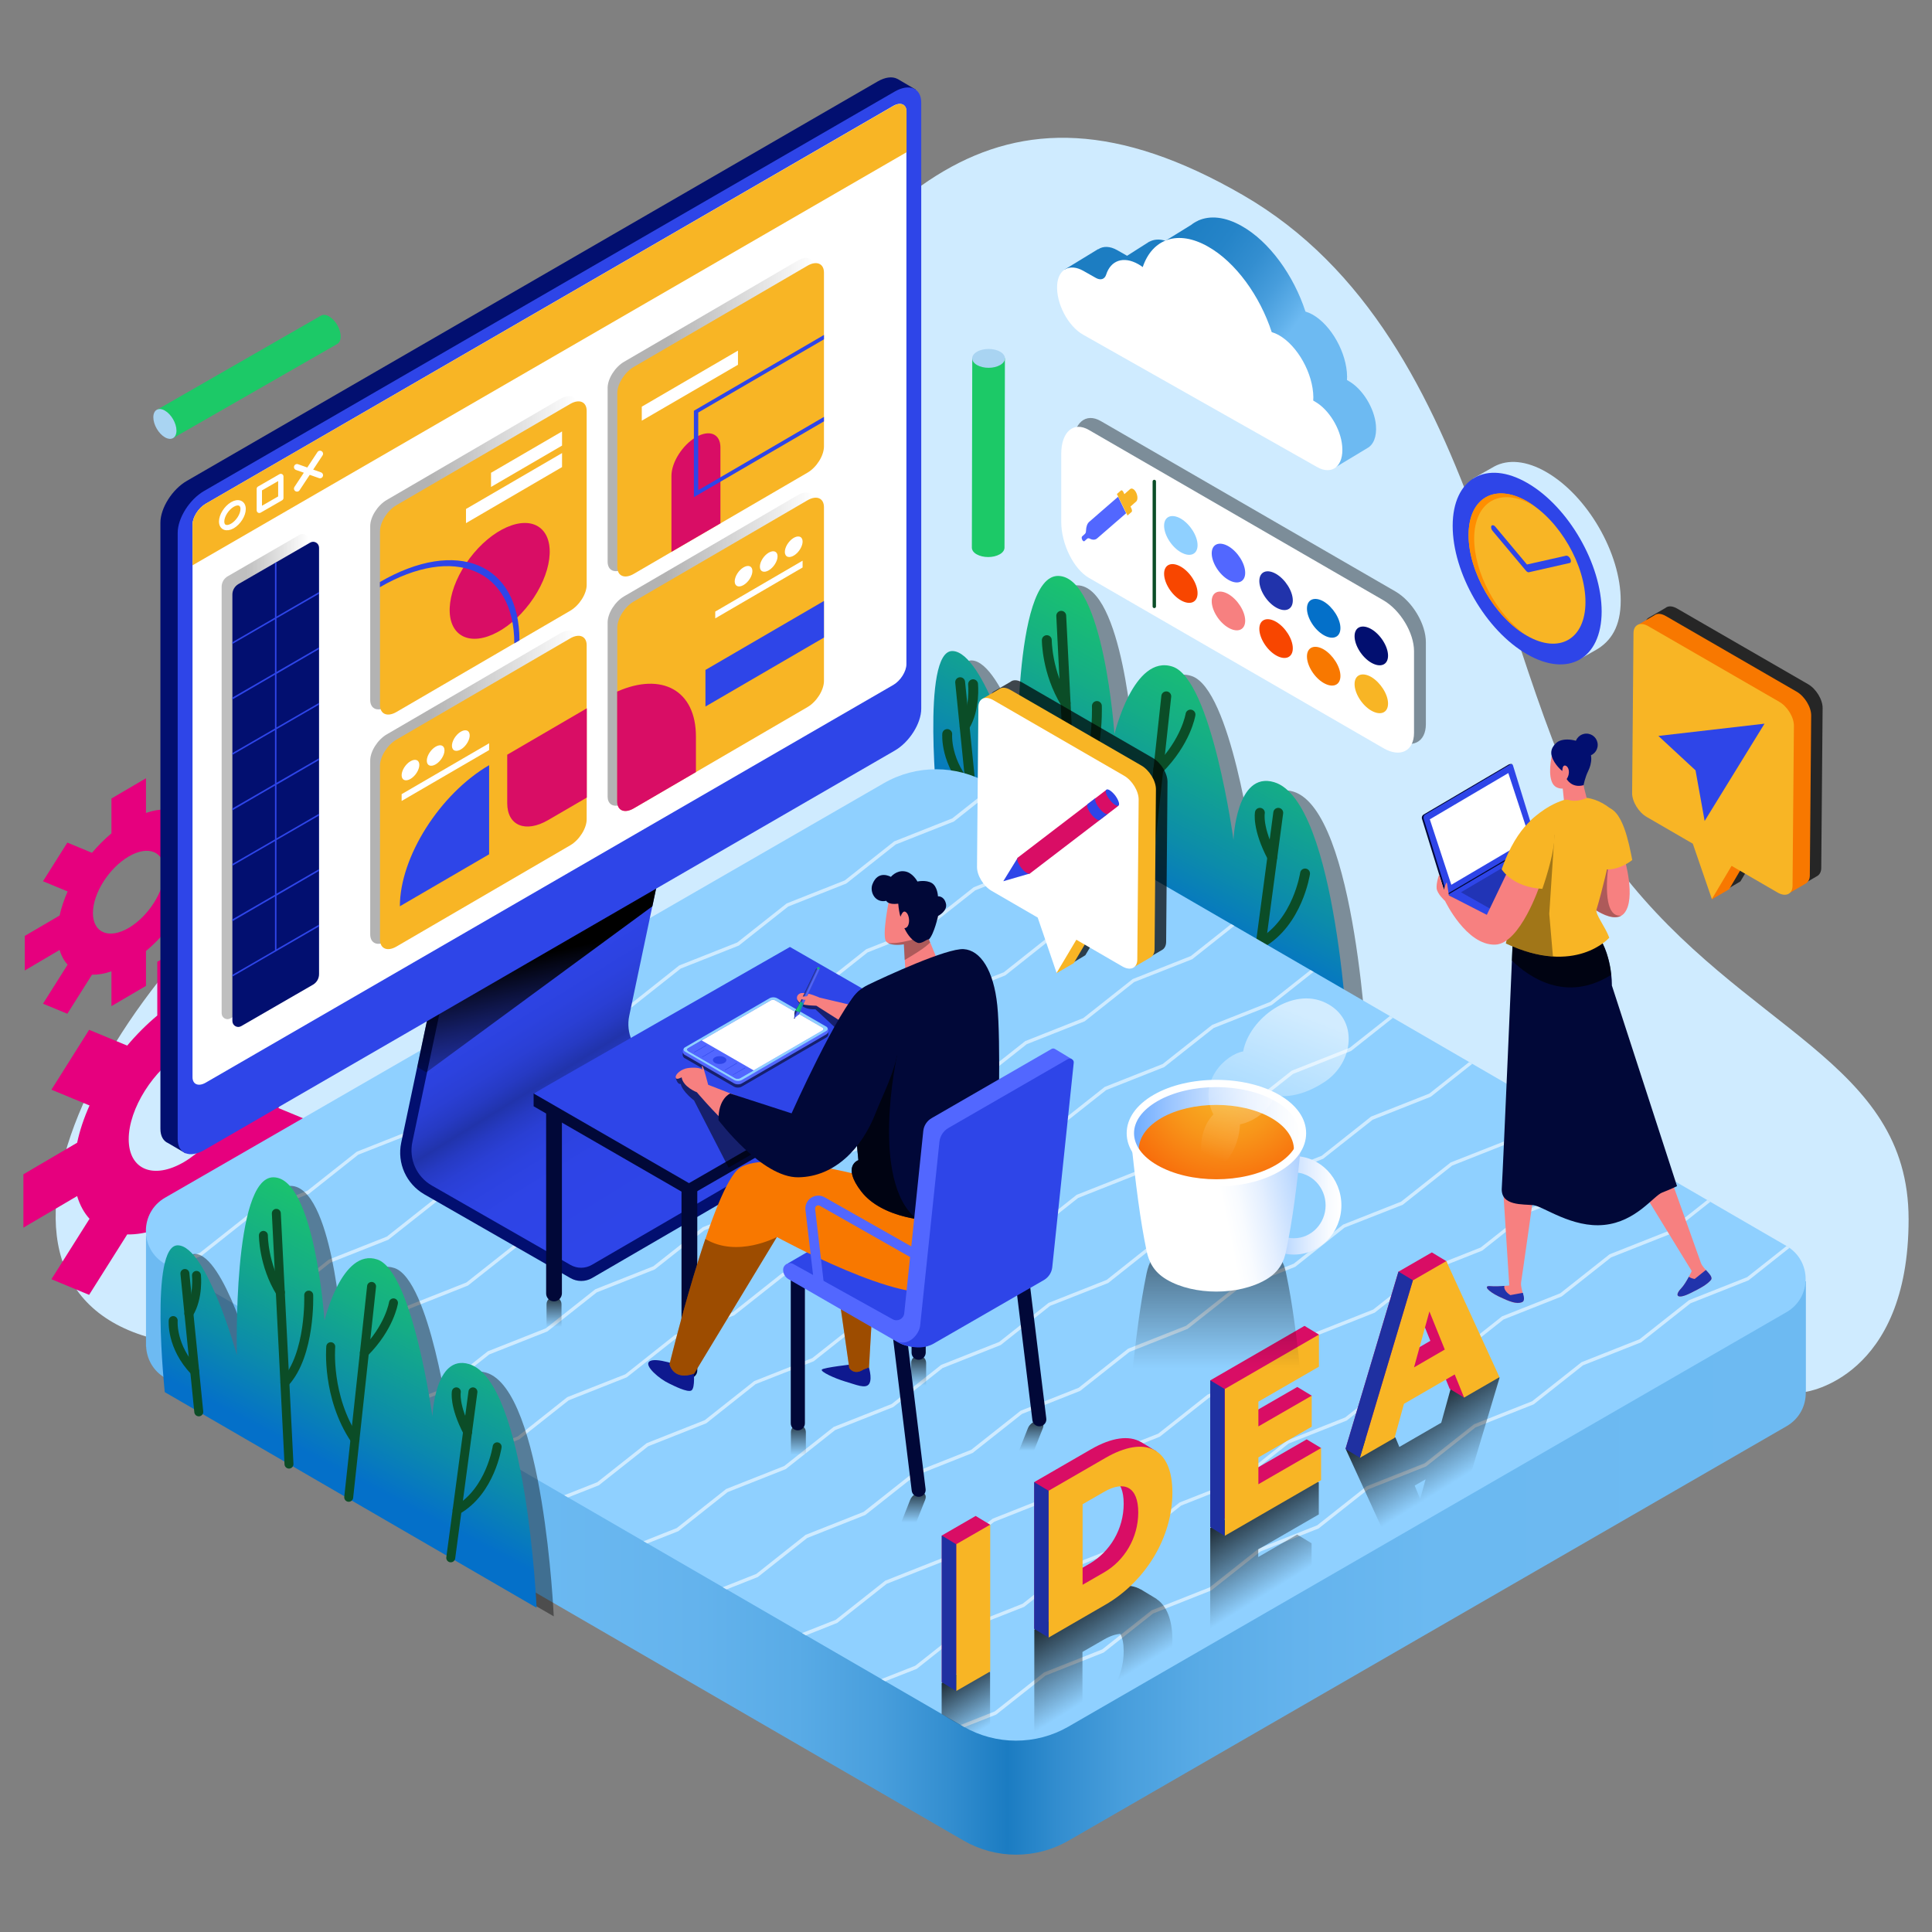 <?xml version="1.0" encoding="utf-8"?>
<!-- Generator: Adobe Illustrator 27.3.1, SVG Export Plug-In . SVG Version: 6.00 Build 0)  -->
<svg version="1.1" id="Layer_1" xmlns="http://www.w3.org/2000/svg" xmlns:xlink="http://www.w3.org/1999/xlink" x="0px" y="0px"
	 viewBox="0 0 142 142" style="enable-background:new 0 0 142 142;" xml:space="preserve">
<rect x="0" y="0" width="142" height="142" fill="#808080" stroke="none"/>
<g>
	<path style="fill:#CFEBFF;" d="M132.72,102.3c0,0,7.56-1.01,7.56-12.68c0-11.68-12.09-13.82-21.2-25.64
		c-9.11-11.82-9.29-39-27.74-49.65C72.9,3.67,64.01,14.79,52.96,30.85c-11.05,16.07-15.29,20.81-28.2,29.23
		C6.84,71.78-4.73,95.77,12.72,98.69s65.03,1.48,65.03,1.48L132.72,102.3z"/>
	<g>
		<path style="opacity:0.4;" d="M70.34,60.46c0,0-1.27-11.98,1.07-11.92c2.34,0.07,4.78,8.91,4.78,8.91s-0.36-14.48,2.99-14.43
			c3.35,0.06,4.13,11.63,4.13,11.63s1.41-5.92,4.28-4.96c2.87,0.96,4.47,12.73,4.47,12.73s0.19-5.08,2.99-4.24
			c4.66,1.4,5.47,19.78,5.47,19.78L70.34,60.46z"/>
		<linearGradient id="SVGID_1_" gradientUnits="userSpaceOnUse" x1="92.981" y1="46.185" x2="82.603" y2="65.85">
			<stop  offset="0" style="stop-color:#1CC967"/>
			<stop  offset="0.169" style="stop-color:#1AC26F"/>
			<stop  offset="0.434" style="stop-color:#15AD86"/>
			<stop  offset="0.761" style="stop-color:#0C8CAA"/>
			<stop  offset="1" style="stop-color:#0470C9"/>
		</linearGradient>
		<path style="fill:url(#SVGID_1_);" d="M68.94,59.77c0,0-1.27-11.98,1.07-11.92c2.34,0.07,4.78,8.91,4.78,8.91
			s-0.36-14.48,2.99-14.43c3.35,0.06,4.13,11.63,4.13,11.63s1.41-5.92,4.28-4.96c2.87,0.96,4.47,12.73,4.47,12.73
			s0.19-5.08,2.99-4.24c4.66,1.4,5.47,19.78,5.47,19.78L68.94,59.77z"/>
		
			<line style="fill:none;stroke:#0B4D27;stroke-width:0.726;stroke-linecap:round;stroke-linejoin:round;stroke-miterlimit:10;" x1="78" y1="45.26" x2="79.02" y2="65.61"/>
		
			<path style="fill:none;stroke:#0B4D27;stroke-width:0.726;stroke-linecap:round;stroke-linejoin:round;stroke-miterlimit:10;" d="
			M76.94,47.05c0,0-0.01,2.36,1.38,4.62"/>
		
			<path style="fill:none;stroke:#0B4D27;stroke-width:0.726;stroke-linecap:round;stroke-linejoin:round;stroke-miterlimit:10;" d="
			M80.62,51.89c0,0,0.18,4.81-1.93,7.1"/>
		
			<line style="fill:none;stroke:#0B4D27;stroke-width:0.726;stroke-linecap:round;stroke-linejoin:round;stroke-miterlimit:10;" x1="85.72" y1="51.18" x2="83.86" y2="68.3"/>
		
			<path style="fill:none;stroke:#0B4D27;stroke-width:0.726;stroke-linecap:round;stroke-linejoin:round;stroke-miterlimit:10;" d="
			M87.5,52.52c0,0-0.31,1.99-2.37,4.04"/>
		
			<path style="fill:none;stroke:#0B4D27;stroke-width:0.726;stroke-linecap:round;stroke-linejoin:round;stroke-miterlimit:10;" d="
			M82.41,56.08c0,0-0.37,4.07,1.97,7.53"/>
		
			<line style="fill:none;stroke:#0B4D27;stroke-width:0.726;stroke-linecap:round;stroke-linejoin:round;stroke-miterlimit:10;" x1="93.95" y1="59.74" x2="92.15" y2="73.22"/>
		
			<path style="fill:none;stroke:#0B4D27;stroke-width:0.726;stroke-linecap:round;stroke-linejoin:round;stroke-miterlimit:10;" d="
			M92.6,59.74c0,0-0.22,1.11,0.91,3.26"/>
		
			<path style="fill:none;stroke:#0B4D27;stroke-width:0.726;stroke-linecap:round;stroke-linejoin:round;stroke-miterlimit:10;" d="
			M95.92,64.2c0,0-0.53,3.59-3.25,5.13"/>
		
			<line style="fill:none;stroke:#0B4D27;stroke-width:0.726;stroke-linecap:round;stroke-linejoin:round;stroke-miterlimit:10;" x1="70.57" y1="50.14" x2="71.7" y2="61.37"/>
		
			<path style="fill:none;stroke:#0B4D27;stroke-width:0.726;stroke-linecap:round;stroke-linejoin:round;stroke-miterlimit:10;" d="
			M71.52,50.29c0,0,0.18,1.8-0.62,3.1"/>
		
			<path style="fill:none;stroke:#0B4D27;stroke-width:0.726;stroke-linecap:round;stroke-linejoin:round;stroke-miterlimit:10;" d="
			M69.62,53.95c0,0-0.18,2.11,1.75,4.12"/>
	</g>
	<g>
		<g>
			<g>
				<path style="fill:#E6007E;" d="M5.67,87.91c0.2,0.67,0.51,1.23,0.91,1.67l-2.8,4.44l2.77,1.15l2.8-4.44
					c0.68,0.01,1.42-0.11,2.21-0.38v3.95l3.92-2.3v-3.95c0.79-0.66,1.53-1.4,2.21-2.21l2.8,1.16l2.77-4.4l-2.8-1.16
					c0.41-0.92,0.72-1.84,0.91-2.74l3.95-2.32v-3.92l-3.95,2.32c-0.2-0.67-0.51-1.23-0.91-1.67l2.8-4.44l-2.77-1.15l-2.8,4.44
					c-0.68-0.01-1.42,0.11-2.21,0.38v-3.95l-3.92,2.3v3.95c-0.79,0.66-1.53,1.4-2.21,2.21l-2.8-1.16l-2.77,4.4l2.8,1.16
					c-0.41,0.92-0.72,1.84-0.91,2.74l-3.95,2.32v3.92L5.67,87.91z M9.46,83.73c0-2.24,1.82-5.12,4.06-6.44
					c2.24-1.31,4.06-0.56,4.06,1.68c0,2.24-1.82,5.12-4.06,6.44C11.28,86.72,9.46,85.97,9.46,83.73z"/>
			</g>
		</g>
		<g>
			<g>
				<path style="fill:#E6007E;" d="M4.38,69.82c0.13,0.44,0.33,0.8,0.59,1.08l-1.81,2.87l1.79,0.74l1.81-2.87
					c0.44,0.01,0.92-0.07,1.43-0.25v2.56l2.54-1.49v-2.56c0.51-0.43,0.99-0.91,1.43-1.43l1.81,0.75l1.79-2.84l-1.81-0.75
					c0.26-0.59,0.46-1.19,0.59-1.77l2.56-1.5v-2.54l-2.56,1.5c-0.13-0.44-0.33-0.8-0.59-1.08l1.81-2.87l-1.79-0.74l-1.81,2.87
					c-0.44-0.01-0.92,0.07-1.43,0.25V57.2l-2.54,1.49v2.56c-0.51,0.43-0.99,0.91-1.43,1.43l-1.81-0.75l-1.79,2.84l1.81,0.75
					c-0.26,0.59-0.46,1.19-0.59,1.77l-2.56,1.5v2.54L4.38,69.82z M6.83,67.11c0-1.45,1.18-3.31,2.63-4.16
					c1.45-0.85,2.63-0.36,2.63,1.09c0,1.45-1.18,3.31-2.63,4.16C8.01,69.05,6.83,68.56,6.83,67.11z"/>
			</g>
		</g>
	</g>
	<g>
		
			<linearGradient id="SVGID_00000021804525552857200630000004728760817416560281_" gradientUnits="userSpaceOnUse" x1="10.722" y1="100.616" x2="132.724" y2="100.616">
			<stop  offset="0" style="stop-color:#6DBAF2"/>
			<stop  offset="0.243" style="stop-color:#6BB9F1"/>
			<stop  offset="0.33" style="stop-color:#64B3ED"/>
			<stop  offset="0.393" style="stop-color:#59ABE6"/>
			<stop  offset="0.443" style="stop-color:#489EDC"/>
			<stop  offset="0.486" style="stop-color:#328DCF"/>
			<stop  offset="0.519" style="stop-color:#1B7CC2"/>
			<stop  offset="0.549" style="stop-color:#328DCF"/>
			<stop  offset="0.589" style="stop-color:#489EDC"/>
			<stop  offset="0.636" style="stop-color:#59ABE6"/>
			<stop  offset="0.694" style="stop-color:#64B3ED"/>
			<stop  offset="0.775" style="stop-color:#6BB9F1"/>
			<stop  offset="1" style="stop-color:#6DBAF2"/>
		</linearGradient>
		<path style="fill:url(#SVGID_00000021804525552857200630000004728760817416560281_);" d="M132.72,94.17l-11.95-0.33l-48.11-27.9
			c-2.38-1.38-5.33-1.39-7.71-0.01L21.3,91.12l-10.57-0.29v8.13l0.01,0c0.04,0.9,0.5,1.79,1.39,2.31l58.69,34.01
			c2.39,1.38,5.33,1.38,7.71,0.01l52.79-30.47c0.96-0.56,1.43-1.54,1.4-2.52l0.01,0V94.17z"/>
		<path style="fill:#8FD0FF;" d="M12.12,92.89l58.69,34.01c2.39,1.38,5.33,1.38,7.71,0.01l52.79-30.47c1.87-1.08,1.87-3.78,0-4.86
			L72.66,57.58c-2.38-1.38-5.33-1.39-7.71-0.01L12.13,88.03C10.26,89.11,10.25,91.81,12.12,92.89z"/>
		<g>
			<polygon style="fill:#CFEBFF;" points="116.73,87.13 112.46,88.82 108.83,91.69 104.56,93.38 100.93,96.25 96.66,97.94 
				93.03,100.81 88.76,102.5 85.13,105.37 80.86,107.06 77.23,109.93 72.96,111.62 69.33,114.49 65.06,116.18 61.43,119.05 
				58.95,120.03 59.23,120.2 61.54,119.28 65.17,116.41 69.44,114.72 73.07,111.85 77.34,110.16 80.97,107.29 85.24,105.6 
				88.87,102.73 93.14,101.04 96.77,98.17 101.04,96.48 104.67,93.61 108.94,91.92 112.57,89.04 116.84,87.36 119.88,84.95 
				119.65,84.82 			"/>
			<polygon style="fill:#CFEBFF;" points="75.28,118.1 78.91,115.22 83.18,113.53 86.81,110.66 91.08,108.97 94.71,106.1 
				98.98,104.41 102.61,101.54 106.88,99.85 110.51,96.98 114.78,95.29 118.41,92.42 122.68,90.73 125.71,88.33 125.48,88.2 
				122.57,90.5 118.3,92.19 114.67,95.06 110.4,96.75 106.77,99.62 102.5,101.31 98.87,104.18 94.6,105.87 90.97,108.75 
				86.7,110.43 83.07,113.31 78.8,114.99 75.17,117.87 70.9,119.56 67.27,122.43 64.78,123.41 65.06,123.57 67.38,122.66 
				71.01,119.78 			"/>
			<polygon style="fill:#CFEBFF;" points="12.61,93.18 14.8,92.31 18.43,89.43 22.7,87.75 26.33,84.87 30.6,83.19 34.23,80.31 
				38.5,78.63 42.13,75.75 46.4,74.06 50.03,71.19 54.3,69.5 57.93,66.63 62.2,64.94 65.83,62.07 70.11,60.38 73.23,57.91 73,57.77 
				69.99,60.15 65.72,61.84 62.09,64.71 57.82,66.4 54.19,69.27 49.92,70.96 46.29,73.84 42.02,75.52 38.39,78.4 34.12,80.08 
				30.49,82.96 26.22,84.65 22.59,87.52 18.32,89.21 14.69,92.08 12.33,93.01 			"/>
			<polygon style="fill:#CFEBFF;" points="110.89,83.76 106.62,85.44 102.98,88.32 98.71,90.01 95.09,92.88 90.81,94.57 
				87.18,97.44 82.91,99.13 79.28,102 75.01,103.69 71.38,106.56 67.11,108.25 63.48,111.12 59.21,112.81 55.59,115.68 
				53.12,116.66 53.4,116.82 55.7,115.91 59.33,113.04 63.6,111.35 67.23,108.48 71.49,106.79 75.12,103.92 79.39,102.23 
				83.02,99.36 87.29,97.67 90.93,94.8 95.2,93.11 98.82,90.23 103.1,88.55 106.73,85.67 111,83.98 114.05,81.57 113.82,81.44 			
				"/>
			<path style="fill:#CFEBFF;" d="M131.33,91.59l-0.02-0.01l-2.9,2.29l-4.27,1.69l-3.63,2.87l-4.27,1.69l-3.63,2.87l-4.27,1.69
				l-3.63,2.87l-4.27,1.69l-3.63,2.87l-4.27,1.69l-3.63,2.87l-4.27,1.69l-3.63,2.87l-4.27,1.69l-3.63,2.87l-2.5,0.99l0.2,0.12
				c0.03,0.01,0.05,0.03,0.08,0.04l2.33-0.92l3.63-2.87l4.27-1.69l3.63-2.87l4.27-1.69l3.63-2.87l4.27-1.69l3.63-2.87l4.27-1.69
				l3.63-2.87l4.27-1.69l3.63-2.87l4.27-1.69l3.63-2.87l4.27-1.69l3-2.38C131.46,91.68,131.4,91.63,131.33,91.59z"/>
			<polygon style="fill:#CFEBFF;" points="81.68,66.89 77.41,68.58 73.78,71.46 69.51,73.15 65.88,76.02 61.61,77.71 57.98,80.58 
				53.71,82.27 50.08,85.14 45.8,86.83 42.18,89.7 37.91,91.39 34.28,94.26 30.01,95.95 26.38,98.82 23.98,99.77 24.26,99.93 
				26.49,99.05 30.12,96.18 34.39,94.49 38.02,91.62 42.29,89.93 45.92,87.06 50.19,85.37 53.82,82.5 58.09,80.81 61.72,77.94 
				65.99,76.25 69.62,73.37 73.89,71.69 77.52,68.81 81.79,67.12 84.89,64.67 84.66,64.54 			"/>
			<polygon style="fill:#CFEBFF;" points="105.05,80.38 100.77,82.07 97.14,84.95 92.87,86.63 89.24,89.51 84.97,91.19 81.34,94.07 
				77.07,95.76 73.44,98.63 69.17,100.32 65.54,103.19 61.27,104.88 57.64,107.75 53.37,109.44 49.74,112.31 47.3,113.28 
				47.58,113.44 49.86,112.54 53.48,109.67 57.75,107.98 61.38,105.11 65.65,103.42 69.28,100.55 73.55,98.86 77.18,95.98 
				81.45,94.3 85.08,91.42 89.35,89.73 92.98,86.86 97.25,85.17 100.89,82.3 105.16,80.61 108.21,78.19 107.98,78.06 			"/>
			<polygon style="fill:#CFEBFF;" points="75.84,63.52 71.57,65.21 67.93,68.08 63.66,69.77 60.03,72.65 55.76,74.33 52.13,77.21 
				47.86,78.9 44.23,81.77 39.96,83.46 36.33,86.33 32.06,88.02 28.43,90.89 24.16,92.58 20.54,95.45 18.16,96.39 18.44,96.55 
				20.65,95.68 24.27,92.81 28.54,91.12 32.17,88.25 36.44,86.56 40.07,83.69 44.34,82 47.97,79.12 52.24,77.44 55.87,74.56 
				60.15,72.87 63.77,70 68.04,68.31 71.68,65.44 75.95,63.75 79.06,61.29 78.83,61.15 			"/>
			<polygon style="fill:#CFEBFF;" points="87.52,70.27 83.25,71.96 79.62,74.83 75.35,76.52 71.72,79.39 67.45,81.08 63.82,83.95 
				59.55,85.64 55.92,88.51 51.65,90.2 48.02,93.07 43.75,94.76 40.12,97.63 35.85,99.32 32.22,102.19 29.81,103.15 30.09,103.31 
				32.33,102.42 35.96,99.55 40.23,97.86 43.86,94.99 48.13,93.3 51.76,90.43 56.03,88.74 59.66,85.87 63.93,84.18 67.56,81.31 
				71.83,79.62 75.46,76.75 79.73,75.06 83.36,72.18 87.63,70.5 90.72,68.05 90.49,67.92 			"/>
			<polygon style="fill:#CFEBFF;" points="99.2,77.01 94.93,78.7 91.3,81.57 87.03,83.26 83.4,86.13 79.13,87.82 75.5,90.7 
				71.23,92.38 67.6,95.26 63.33,96.95 59.7,99.82 55.43,101.51 51.8,104.38 47.53,106.07 43.9,108.94 41.47,109.9 41.75,110.06 
				44.01,109.17 47.64,106.3 51.91,104.61 55.54,101.73 59.81,100.05 63.44,97.17 67.71,95.49 71.34,92.61 75.61,90.92 79.24,88.05 
				83.51,86.36 87.14,83.49 91.41,81.8 95.04,78.93 99.31,77.24 102.38,74.81 102.15,74.68 			"/>
			<polygon style="fill:#CFEBFF;" points="93.36,73.64 89.09,75.33 85.46,78.2 81.19,79.89 77.56,82.76 73.29,84.45 69.66,87.32 
				65.39,89.01 61.76,91.88 57.49,93.57 53.86,96.45 49.59,98.13 45.96,101.01 41.69,102.69 38.06,105.57 35.64,106.52 
				35.92,106.69 38.17,105.79 41.8,102.92 46.07,101.23 49.7,98.36 53.97,96.67 57.6,93.8 61.87,92.11 65.5,89.24 69.77,87.55 
				73.4,84.68 77.67,82.99 81.3,80.12 85.57,78.43 89.2,75.56 93.47,73.87 96.55,71.43 96.32,71.3 			"/>
		</g>
	</g>
	<g>
		<path style="fill:#020F70;" d="M67.31,6.59l-1.29-0.76C66,5.82,65.98,5.81,65.96,5.8l-0.02-0.01l0,0
			c-0.36-0.18-0.87-0.13-1.44,0.2L13.74,35.34c-1.08,0.62-1.95,2-1.95,3.08v44.55c0,0.54,0.22,0.9,0.57,1.05l0,0l1.28,0.75
			l0.26-1.06l50.6-29.27c1.08-0.62,1.95-2,1.95-3.08V7.49l0.67,0.07L67.31,6.59z"/>
		<path style="fill:#020F70;" d="M58.35,85.12c0-0.01,0-0.02,0-0.02v-0.96h-1.38l-9.83-5.63c-1.33-0.76-2.02-2.3-1.71-3.81
			l3.3-15.63l-15.94,9.28l-3.3,15.63c-0.32,1.51,0.37,3.04,1.71,3.81l10.73,6.15c0.49,0.28,1.09,0.28,1.58,0l14.69-8.54
			C58.3,85.33,58.35,85.23,58.35,85.12L58.35,85.12L58.35,85.12z"/>
		
			<linearGradient id="SVGID_00000072253734310375635110000014393542953272057733_" gradientUnits="userSpaceOnUse" x1="36.355" y1="66.206" x2="49.981" y2="88.276">
			<stop  offset="0" style="stop-color:#2E45E8"/>
			<stop  offset="0.254" style="stop-color:#2E44E6"/>
			<stop  offset="0.345" style="stop-color:#2C42DF"/>
			<stop  offset="0.41" style="stop-color:#2A3FD4"/>
			<stop  offset="0.463" style="stop-color:#263AC3"/>
			<stop  offset="0.507" style="stop-color:#2134AD"/>
			<stop  offset="0.511" style="stop-color:#2133AB"/>
			<stop  offset="0.514" style="stop-color:#2134AD"/>
			<stop  offset="0.557" style="stop-color:#263AC3"/>
			<stop  offset="0.607" style="stop-color:#2A3FD4"/>
			<stop  offset="0.67" style="stop-color:#2C42DF"/>
			<stop  offset="0.757" style="stop-color:#2E44E6"/>
			<stop  offset="1" style="stop-color:#2E45E8"/>
		</linearGradient>
		<path style="fill:url(#SVGID_00000072253734310375635110000014393542953272057733_);" d="M46.25,74.65l3.38-16.03L33.69,67.9
			l-3.38,16.03c-0.27,1.27,0.31,2.57,1.44,3.21l10.18,5.83c0.49,0.28,1.09,0.28,1.58-0.01l14.69-8.54c0.21-0.12,0.21-0.43,0-0.55
			l-10.5-6.02C46.56,77.21,45.98,75.92,46.25,74.65z"/>
		
			<linearGradient id="SVGID_00000028285573116485276590000016294782075775226000_" gradientUnits="userSpaceOnUse" x1="39.929" y1="70.095" x2="41.944" y2="79.307">
			<stop  offset="0" style="stop-color:#000000"/>
			<stop  offset="0.994" style="stop-color:#000000;stop-opacity:6.380558e-03"/>
			<stop  offset="1" style="stop-color:#000000;stop-opacity:0"/>
		</linearGradient>
		<polygon style="fill:url(#SVGID_00000028285573116485276590000016294782075775226000_);" points="30.67,78.42 31.33,78.82 
			47.95,66.61 49.08,61.24 32.24,70.97 		"/>
		<path style="fill:#2E45E8;" d="M15.01,84.53l50.75-29.36c1.08-0.62,1.95-2,1.95-3.08V7.55c0-1.08-0.87-1.44-1.95-0.82L15.01,36.08
			c-1.08,0.62-1.95,2-1.95,3.08v44.55C13.06,84.79,13.93,85.15,15.01,84.53z"/>
		<path style="fill:#FFFFFF;" d="M15.11,79.58l50.55-29.24c0.53-0.31,0.96-0.99,0.96-1.52V8.19c0-0.53-0.43-0.71-0.96-0.41
			L15.11,37.03c-0.53,0.31-0.96,0.99-0.96,1.52v40.62C14.15,79.7,14.58,79.88,15.11,79.58z"/>
		<path style="fill:#F8B525;" d="M65.66,7.79L15.11,37.03c-0.53,0.31-0.96,0.99-0.96,1.52v3l52.48-30.36v-3
			C66.63,7.66,66.19,7.48,65.66,7.79z"/>
		<g>
			
				<path style="fill:none;stroke:#FFFFFF;stroke-width:0.391;stroke-linecap:round;stroke-linejoin:round;stroke-miterlimit:10;" d="
				M17.87,37.41c0,0.44-0.35,0.99-0.79,1.25c-0.44,0.25-0.79,0.1-0.79-0.33s0.35-0.99,0.79-1.25S17.87,36.98,17.87,37.41z"/>
			
				<polygon style="fill:none;stroke:#FFFFFF;stroke-width:0.391;stroke-linecap:round;stroke-linejoin:round;stroke-miterlimit:10;" points="
				20.64,36.6 19.06,37.51 19.06,35.93 20.64,35.02 			"/>
			<g>
				
					<line style="fill:none;stroke:#FFFFFF;stroke-width:0.448;stroke-linecap:round;stroke-linejoin:round;stroke-miterlimit:10;" x1="21.83" y1="34.33" x2="23.52" y2="34.93"/>
				
					<line style="fill:none;stroke:#FFFFFF;stroke-width:0.448;stroke-linecap:round;stroke-linejoin:round;stroke-miterlimit:10;" x1="23.52" y1="33.35" x2="21.83" y2="35.91"/>
			</g>
		</g>
	</g>
	<g>
		
			<linearGradient id="SVGID_00000081629462169351129980000002937337571472854438_" gradientUnits="userSpaceOnUse" x1="40.717" y1="95.003" x2="40.717" y2="97.523">
			<stop  offset="0.051" style="stop-color:#000000"/>
			<stop  offset="1" style="stop-color:#000000;stop-opacity:0"/>
		</linearGradient>
		<path style="opacity:0.78;fill:url(#SVGID_00000081629462169351129980000002937337571472854438_);" d="M41.27,98.26h-1.1v-2.4
			c0-0.3,0.25-0.55,0.55-0.55l0,0c0.3,0,0.55,0.25,0.55,0.55V98.26z"/>
		
			<linearGradient id="SVGID_00000018935428007242539940000010422352326384749719_" gradientUnits="userSpaceOnUse" x1="58.683" y1="104.407" x2="58.683" y2="106.927">
			<stop  offset="0.051" style="stop-color:#000000"/>
			<stop  offset="1" style="stop-color:#000000;stop-opacity:0"/>
		</linearGradient>
		<path style="opacity:0.78;fill:url(#SVGID_00000018935428007242539940000010422352326384749719_);" d="M59.23,107.66h-1.1v-2.4
			c0-0.3,0.25-0.55,0.55-0.55l0,0c0.3,0,0.55,0.25,0.55,0.55V107.66z"/>
		
			<linearGradient id="SVGID_00000032609223185217828300000011839952691474473662_" gradientUnits="userSpaceOnUse" x1="67.515" y1="99.32" x2="67.515" y2="101.84">
			<stop  offset="0.051" style="stop-color:#000000"/>
			<stop  offset="1" style="stop-color:#000000;stop-opacity:0"/>
		</linearGradient>
		<path style="opacity:0.78;fill:url(#SVGID_00000032609223185217828300000011839952691474473662_);" d="M68.07,102.57h-1.1v-2.4
			c0-0.3,0.25-0.55,0.55-0.55l0,0c0.3,0,0.55,0.25,0.55,0.55V102.57z"/>
		
			<linearGradient id="SVGID_00000146460814036046288360000012003272187253757886_" gradientUnits="userSpaceOnUse" x1="49.682" y1="109.326" x2="49.682" y2="111.846" gradientTransform="matrix(1 0 -0.395 1 61.251 0.051)">
			<stop  offset="0.051" style="stop-color:#000000"/>
			<stop  offset="1" style="stop-color:#000000;stop-opacity:0"/>
		</linearGradient>
		<path style="opacity:0.78;fill:url(#SVGID_00000146460814036046288360000012003272187253757886_);" d="M67.05,112.63h-1.1
			l0.95-2.4c0.12-0.3,0.46-0.55,0.77-0.55l0,0c0.3,0,0.45,0.25,0.33,0.55L67.05,112.63z"/>
		
			<linearGradient id="SVGID_00000107577073901407302030000011433072314014875038_" gradientUnits="userSpaceOnUse" x1="56.258" y1="104.068" x2="56.258" y2="106.587" gradientTransform="matrix(1 0 -0.395 1 61.251 0.051)">
			<stop  offset="0.051" style="stop-color:#000000"/>
			<stop  offset="1" style="stop-color:#000000;stop-opacity:0"/>
		</linearGradient>
		<path style="opacity:0.78;fill:url(#SVGID_00000107577073901407302030000011433072314014875038_);" d="M75.7,107.37h-1.1l0.95-2.4
			c0.12-0.3,0.46-0.55,0.77-0.55l0,0c0.3,0,0.45,0.25,0.33,0.55L75.7,107.37z"/>
		<g>
			<path style="fill:#010838;" d="M40.72,95.65L40.72,95.65c-0.32,0-0.58-0.26-0.58-0.58V81.36c0-0.32,0.26-0.58,0.58-0.58l0,0
				c0.32,0,0.58,0.26,0.58,0.58v13.71C41.29,95.39,41.03,95.65,40.72,95.65z"/>
			<path style="fill:#010838;" d="M50.67,101.3L50.67,101.3c-0.32,0-0.58-0.26-0.58-0.58V87.02c0-0.32,0.26-0.58,0.58-0.58l0,0
				c0.32,0,0.58,0.26,0.58,0.58v13.71C51.25,101.05,50.99,101.3,50.67,101.3z"/>
		</g>
		<g>
			<polygon style="fill:#010838;" points="39.22,81.31 50.64,87.9 69.43,77.07 69.43,76.13 58.06,70.54 39.22,80.37 			"/>
			<polygon style="fill:#2E45E8;" points="39.22,80.37 50.64,86.96 69.43,76.13 58.06,69.6 			"/>
		</g>
		<path style="opacity:0.53;" d="M60.8,75.78C60.8,75.78,60.8,75.78,60.8,75.78c-0.03-0.03-0.06-0.06-0.09-0.08l-3.6-2.08
			c-0.16-0.09-0.41-0.09-0.56,0l-6.2,3.6c-0.26,0.15-0.2,0.45-0.03,0.56c0,0,0,0,0,0c0,0,0,0,0.01,0l0,0c0.01,0,0.01,0.01,0.02,0.01
			l3.6,2.08c0.16,0.09,0.41,0.09,0.56,0l6.2-3.6c0.01-0.01,0.02-0.02,0.03-0.02c0.01,0,0.01-0.01,0.02-0.01c0,0,0,0,0,0
			C60.92,76.12,60.92,75.92,60.8,75.78z"/>
		<path style="opacity:0.53;" d="M58.58,73.48c0,0,0.25,0.76,1.35,0.7l3.21,2.98l0.88-1.97l-4.24-1.63L58.58,73.48z"/>
		<path style="opacity:0.53;" d="M49.66,79.19c0,0,0.1,0.53,0.37,0.48c0.13,0.57,0.98,1.21,0.98,1.21l2.54,4.94l2.51-1.45
			l-5.54-5.64L49.66,79.19z"/>
		<g>
			<path style="fill:#5267FF;" d="M60.72,75.45c0,0-0.03,0.1-0.06,0.22l-3.54-2.04c-0.16-0.09-0.41-0.09-0.56,0l-6.06,3.52
				l-0.14-0.17c-0.26,0.15-0.2,0.45-0.03,0.56c0,0,0,0,0,0c0,0,0,0,0.01,0l0,0c0.01,0,0.01,0.01,0.02,0.01l3.6,2.08
				c0.16,0.09,0.41,0.09,0.56,0l6.2-3.6c0.01-0.01,0.02-0.02,0.03-0.02c0.01,0,0.01-0.01,0.02-0.01c0,0,0,0,0,0
				C60.95,75.84,60.91,75.56,60.72,75.45z"/>
			<g>
				<path style="fill:#8FD0FF;" d="M50.59,77.26c-0.11-0.06-0.11-0.16,0-0.22l0.98-0.57l3.82,2.2l-0.98,0.57
					c-0.11,0.06-0.28,0.06-0.38,0L50.59,77.26 M51.57,76.47l5.07-2.94c0.1-0.06,0.25-0.06,0.35,0l3.47,2c0.1,0.06,0.1,0.15,0,0.2
					l-5.07,2.94L51.57,76.47 M60.72,75.45l-3.6-2.08c-0.16-0.09-0.41-0.09-0.56,0l-6.2,3.6c-0.16,0.09-0.15,0.24,0,0.33l3.6,2.08
					c0.16,0.09,0.41,0.09,0.56,0l6.2-3.6C60.87,75.69,60.87,75.54,60.72,75.45z"/>
				<path style="fill:#5267FF;" d="M52.55,78.11c-0.19-0.11-0.2-0.29,0-0.41c0.19-0.11,0.51-0.11,0.7,0c0.19,0.11,0.19,0.29,0,0.41
					C53.05,78.23,52.74,78.23,52.55,78.11 M51,77.34l0.89-0.52l0.03,0.02l-0.89,0.52L51,77.34 M51.6,77.68l0.89-0.52l0.03,0.02
					l-0.89,0.52L51.6,77.68 M53.27,78.64l0.89-0.52l0.03,0.02l-0.89,0.52L53.27,78.64 M53.86,78.99l0.89-0.52l0.03,0.02L53.89,79
					L53.86,78.99 M55.39,78.67l-3.82-2.2l-0.98,0.57c-0.11,0.06-0.1,0.16,0,0.22l3.43,1.98c0.11,0.06,0.28,0.06,0.38,0L55.39,78.67"
					/>
				<path style="fill:#2E45E8;" d="M53.24,77.71c-0.19-0.11-0.51-0.11-0.7,0c-0.19,0.11-0.19,0.29,0,0.41c0.19,0.11,0.51,0.11,0.7,0
					C53.44,78,53.44,77.82,53.24,77.71"/>
				<polyline style="fill:#2E45E8;" points="51.93,76.84 51.9,76.82 51,77.34 51.04,77.35 51.93,76.84 				"/>
				<polyline style="fill:#2E45E8;" points="52.52,77.18 52.49,77.16 51.6,77.68 51.63,77.7 52.52,77.18 				"/>
				<polyline style="fill:#2E45E8;" points="54.19,78.14 54.16,78.12 53.27,78.64 53.3,78.66 54.19,78.14 				"/>
				<polyline style="fill:#2E45E8;" points="54.79,78.49 54.76,78.47 53.86,78.99 53.89,79 54.79,78.49 				"/>
				<path style="fill:#FFFFFF;" d="M60.46,75.53l-3.47-2c-0.1-0.06-0.25-0.06-0.35,0l-5.07,2.94l3.82,2.2l5.07-2.94
					C60.55,75.67,60.55,75.58,60.46,75.53"/>
			</g>
		</g>
		<path style="fill:#F78080;" d="M64.89,74.42l-4.66-1.1c0,0-0.83-0.39-1.32-0.33c-0.34,0.04-0.55,0.49,0.01,0.8
			c0.2,0.11,1.08,0.13,1.08,0.13l3.56,2.26L64.89,74.42z"/>
		<polygon style="fill:none;stroke:#1E1EC8;stroke-width:0.64;stroke-miterlimit:10;" points="58.68,86.54 63.58,82.34 
			64.01,87.42 		"/>
		<path style="fill:#0E198F;" d="M63.82,100.36c0,0,0.32,0.92,0.07,1.34c-0.25,0.42-0.99,0.06-1.77-0.16
			c-0.77-0.23-1.81-0.71-1.72-0.87c0.09-0.16,2.39-0.41,2.39-0.41L63.82,100.36z"/>
		<path style="fill:#F87800;" d="M61.09,91.24l1.33,9.3c0,0,0.33,0.58,1.04,0.12l0.41-0.16l0.5-8.64L61.09,91.24z"/>
		<path style="opacity:0.37;" d="M61.09,91.24l1.33,9.3c0,0,0.33,0.58,1.04,0.12l0.41-0.16l0.5-8.64L61.09,91.24z"/>
		<g>
			<path style="fill:#010838;" d="M58.64,105.13L58.64,105.13c-0.29,0-0.52-0.23-0.52-0.52V94.06c0-0.29,0.23-0.52,0.52-0.52l0,0
				c0.29,0,0.52,0.23,0.52,0.52v10.55C59.16,104.89,58.93,105.13,58.64,105.13z"/>
			<path style="fill:#010838;" d="M67.58,110.01L67.58,110.01c-0.28,0.03-0.54-0.17-0.57-0.45l-1.38-11.27
				c-0.03-0.28,0.17-0.54,0.45-0.57l0,0c0.28-0.03,0.54,0.17,0.57,0.45l1.38,11.27C68.07,109.72,67.86,109.98,67.58,110.01z"/>
		</g>
		<g>
			<path style="fill:#010838;" d="M67.52,99.94L67.52,99.94c-0.29,0-0.52-0.23-0.52-0.52V88.87c0-0.29,0.23-0.52,0.52-0.52l0,0
				c0.29,0,0.52,0.23,0.52,0.52v10.55C68.03,99.71,67.8,99.94,67.52,99.94z"/>
			<path style="fill:#010838;" d="M76.45,104.83L76.45,104.83c-0.28,0.03-0.54-0.17-0.57-0.45L74.5,93.1
				c-0.03-0.28,0.17-0.54,0.45-0.57l0,0c0.28-0.03,0.54,0.17,0.57,0.45l1.38,11.27C76.94,104.54,76.74,104.79,76.45,104.83z"/>
		</g>
		<path style="fill:#2E45E8;" d="M57.92,92.85l8.47-4.93c0.22-0.13,0.5-0.14,0.72-0.02l4.65,2.38l-3.42,7.79l-3.19-0.15L57.92,92.85
			z"/>
		<path style="fill:#0E198F;" d="M50.99,100.82c0,0,0.11,1.17-0.16,1.37c-0.27,0.2-1.37-0.37-1.64-0.5
			c-0.75-0.35-1.81-1.28-1.49-1.6c0.41-0.42,2.47,0.37,2.47,0.37L50.99,100.82z"/>
		<path style="fill:#F87800;" d="M64.01,86.58c0,0-8.15-2.28-9.84-0.57c-1.99,2.02-4.96,14.26-4.96,14.26s0.26,1.24,1.81,0.69
			l6.08-10.04c0,0,9.47,5.2,12.05,3.85c2.58-1.35,3.53-6.46,3.41-7.85C72.45,85.53,64.01,86.58,64.01,86.58z"/>
		<path style="fill:#F78080;" d="M63.33,82.16c0,0-1.58,4.3-4.59,3.93c-3.01-0.37-7.52-5.81-7.52-5.81s-1.02-0.39-1.12-1.1
			c0,0-0.42,0.25-0.44,0c-0.02-0.25,0.44-0.62,0.91-0.68c0.46-0.06,0.89-0.02,1.06,0.12c0,0-0.08-0.33,0-0.27
			c0.08,0.06,0.42,1.38,0.42,1.38l6.02,2.34l1.54-2.24L63.33,82.16z"/>
		
			<linearGradient id="SVGID_00000124870052851126631320000010072675957310103741_" gradientUnits="userSpaceOnUse" x1="58.43" y1="81.359" x2="63.331" y2="81.359">
			<stop  offset="0.111" style="stop-color:#E25344"/>
			<stop  offset="1" style="stop-color:#E25344;stop-opacity:0"/>
		</linearGradient>
		<path style="fill:url(#SVGID_00000124870052851126631320000010072675957310103741_);" d="M58.43,81.56
			c1.15,0.86,3.69,1.21,4.58,1.32c0.21-0.43,0.32-0.72,0.32-0.72l-3.72-2.32L58.43,81.56z"/>
		<path style="fill:#F78080;" d="M65.37,66.02c0,0-0.6,2.85-0.22,3.2c0.38,0.35,1.29,0.18,1.29,0.18l0.13,2.39
			c0,0,1.51-0.03,2.38-1.11l-0.76-1.84l-0.6-2.43L65.37,66.02z"/>
		<path style="fill:#010838;" d="M63.81,72.38c1.3-0.63,5.79-2.7,7.02-2.62c1.23,0.08,2.2,1.54,2.47,4.13
			c0.27,2.58,0.08,9.84,0,11.26c-0.08,1.43-0.73,4.13-2.93,4.47c-2.2,0.35-5.59-0.15-7.06-2.04c-1.47-1.89-0.22-2.31-0.22-2.31
			s-0.47-5.01-0.74-6.87C62.08,76.55,61.42,73.54,63.81,72.38z"/>
		<path style="opacity:0.68;" d="M65.93,77.58l-3.45,1.85c0.27,2.22,0.61,5.84,0.61,5.84s-1.24,0.42,0.22,2.31
			c0.88,1.14,2.46,1.77,4.06,2.02C63.91,86.79,65.93,77.58,65.93,77.58z"/>
		<path style="opacity:0.3;" d="M68.36,69.27L68.36,69.27l-0.18-0.43l-0.04-0.17c-0.07-0.02-0.13-0.02-0.13-0.02L67,69.08
			c0,0-1.14,0.33-1.76,0.22l0,0c0.42,0.25,1.19,0.11,1.19,0.11l0.06,1.15C67.15,70.18,68.07,69.61,68.36,69.27z"/>
		<path style="fill:#5267FF;" d="M78.77,77.84l-1.23-0.74c-0.08-0.05-0.18-0.05-0.26,0l-8.8,5.08c-0.35,0.2-0.58,0.55-0.62,0.95
			l-0.88,8.48L60.61,88c-0.31-0.18-0.69-0.16-0.99,0.03c-0.3,0.2-0.46,0.54-0.42,0.9l0.56,4.78l-1.46-0.81
			c-0.33-0.18-0.74,0.05-0.74,0.43c0,0.28,0.15,0.55,0.4,0.69l8.04,4.64c0.86,0.49,1.93,0.43,2.72-0.16l7.35-5.46l2.73-14.57
			L78.77,77.84z M65.62,96.97l-5.09-2.83l-0.62-5.29c-0.01-0.13,0.07-0.2,0.1-0.22c0.04-0.02,0.13-0.07,0.24-0.01l6.64,3.77
			l-0.43,4.14C66.42,96.93,65.98,97.16,65.62,96.97z"/>
		<path style="fill:#2E45E8;" d="M78.49,77.84l-8.79,5.07c-0.36,0.21-0.6,0.58-0.65,0.99l-1.42,13.53c-0.07,0.67-0.92,1.62-1.81,1.1
			c-0.03-0.02-0.05-0.03-0.08-0.04c0.16,0.1,1.61,0.99,2.89,0.26l8.1-4.67c0.34-0.2,0.57-0.55,0.61-0.94l1.58-15.04
			C78.94,77.89,78.69,77.73,78.49,77.84z"/>
		<path style="fill:#010838;" d="M63.15,72.81c-1.53,1.32-4.97,9.02-4.97,9.02l-4.51-1.46c0,0-0.89,0.36-0.86,1.96
			c0,0,3.19,4.24,5.87,4.2c2.68-0.04,4.67-2.13,5.68-4.73C65.37,79.22,68.19,74.6,63.15,72.81z"/>
		<g>
			
				<linearGradient id="SVGID_00000041994226735679382380000000798747235031114915_" gradientUnits="userSpaceOnUse" x1="70.448" y1="144.914" x2="70.668" y2="144.914" gradientTransform="matrix(0.962 0.274 -0.274 0.962 32.015 -87.5)">
				<stop  offset="0" style="stop-color:#1CC967"/>
				<stop  offset="0.169" style="stop-color:#1AC26F"/>
				<stop  offset="0.434" style="stop-color:#15AD86"/>
				<stop  offset="0.761" style="stop-color:#0C8CAA"/>
				<stop  offset="1" style="stop-color:#0470C9"/>
			</linearGradient>
			<path style="fill:url(#SVGID_00000041994226735679382380000000798747235031114915_);" d="M60.19,71.35l-0.18-0.09l0.06-0.12
				c0.02-0.05,0.08-0.07,0.13-0.05l0,0c0.05,0.02,0.07,0.08,0.05,0.13L60.19,71.35z"/>
			
				<linearGradient id="SVGID_00000083785889595577975200000004430416401789071533_" gradientUnits="userSpaceOnUse" x1="69.971" y1="146.889" x2="70.463" y2="146.97" gradientTransform="matrix(0.962 0.274 -0.274 0.962 32.015 -87.5)">
				<stop  offset="0" style="stop-color:#010838"/>
				<stop  offset="0.125" style="stop-color:#1D297D"/>
				<stop  offset="0.24" style="stop-color:#3444B5"/>
				<stop  offset="0.338" style="stop-color:#4457DD"/>
				<stop  offset="0.415" style="stop-color:#4E63F6"/>
				<stop  offset="0.463" style="stop-color:#5267FF"/>
				<stop  offset="0.52" style="stop-color:#4F64F9"/>
				<stop  offset="0.6" style="stop-color:#485BE7"/>
				<stop  offset="0.692" style="stop-color:#3C4DC9"/>
				<stop  offset="0.795" style="stop-color:#2B39A0"/>
				<stop  offset="0.905" style="stop-color:#16216B"/>
				<stop  offset="1" style="stop-color:#010838"/>
			</linearGradient>
			<path style="fill:url(#SVGID_00000083785889595577975200000004430416401789071533_);" d="M58.76,74.49l0.21-0.52l1.27-2.65
				c0.01-0.01,0-0.03-0.01-0.04l-0.2-0.1c-0.01-0.01-0.03,0-0.04,0.01l-1.27,2.65l-0.28,0.48c-0.03,0.05-0.04,0.1-0.05,0.16
				l-0.01,0.31l-0.02,0.04c-0.01,0.01,0,0.03,0.01,0.03l0,0c0.01,0.01,0.03,0,0.03-0.01l0.02-0.04l0.24-0.2
				C58.71,74.59,58.74,74.54,58.76,74.49z"/>
			<path style="fill:#010838;" d="M58.39,74.8l-0.02,0.04c-0.01,0.01,0,0.03,0.01,0.03l0,0c0.01,0.01,0.03,0,0.03-0.01l0.02-0.04
				C58.43,74.83,58.41,74.83,58.39,74.8z"/>
			
				<linearGradient id="SVGID_00000015352994811908529790000002875474441525036935_" gradientUnits="userSpaceOnUse" x1="69.801" y1="147.984" x2="70.237" y2="147.984" gradientTransform="matrix(0.962 0.274 -0.274 0.962 32.015 -87.5)">
				<stop  offset="0" style="stop-color:#1CC967"/>
				<stop  offset="0.169" style="stop-color:#1AC26F"/>
				<stop  offset="0.434" style="stop-color:#15AD86"/>
				<stop  offset="0.761" style="stop-color:#0C8CAA"/>
				<stop  offset="1" style="stop-color:#0470C9"/>
			</linearGradient>
			<path style="fill:url(#SVGID_00000015352994811908529790000002875474441525036935_);" d="M58.79,74.43l0.18-0.46l0.11-0.23
				c-0.08-0.05-0.16-0.09-0.25-0.12l-0.11,0.23l-0.25,0.43C58.58,74.32,58.69,74.37,58.79,74.43z"/>
		</g>
		<path style="fill:#F78080;" d="M59.35,73.19c-0.08,0.11-0.51,0-0.57,0.08c-0.06,0.08,0.05,0.22,0.57,0.22
			c0.51,0,0.68,0.17,0.68,0.17L59.35,73.19z"/>
		<path style="opacity:0.37;" d="M51.84,91.06c-1.4,4.15-2.63,9.21-2.63,9.21s0.26,1.24,1.81,0.69l6.08-10.04
			C57.1,90.92,54.19,92.48,51.84,91.06z"/>
		<path style="fill:#010838;" d="M69.52,66.39c-0.15-0.56-0.58-0.51-0.58-0.51s-0.03-0.73-0.46-0.98c-0.43-0.25-1.05-0.11-1.05-0.11
			s-0.35-0.68-0.96-0.75c-0.6-0.08-0.99,0.41-0.99,0.41s-0.94-0.56-1.36,0.55c-0.21,0.56,0.2,1.39,1.02,1.21
			c0,0,0.12,0.31,0.88,0.21c0.03,0.35,0.08,0.67,0.16,0.96c0.08-0.2,0.2-0.44,0.35-0.37c0.37,0.16,0.41,1.2-0.06,1.21
			c0.27,0.57,0.62,0.94,0.96,1.07c0.31,0.12,0.7-0.29,0.85-0.25c0.38-0.4,0.67-1.72,0.67-1.72S69.68,66.95,69.52,66.39z"/>
	</g>
	<g>
		<g style="opacity:0.25;">
			
				<linearGradient id="SVGID_00000165939179162134265200000009731555538338323361_" gradientUnits="userSpaceOnUse" x1="16.289" y1="57.083" x2="22.663" y2="57.083">
				<stop  offset="0.285" style="stop-color:#000000"/>
				<stop  offset="1" style="stop-color:#000000;stop-opacity:0"/>
			</linearGradient>
			<path style="fill:url(#SVGID_00000165939179162134265200000009731555538338323361_);" d="M22.22,71.8l-5.28,3.05
				c-0.29,0.17-0.65-0.04-0.65-0.38V43.13c0-0.32,0.17-0.61,0.44-0.77l5.28-3.05c0.29-0.17,0.65,0.04,0.65,0.38v31.34
				C22.66,71.35,22.49,71.64,22.22,71.8z"/>
		</g>
		<g>
			<path style="fill:#020F70;" d="M23.01,72.37l-5.28,3.05c-0.29,0.17-0.65-0.04-0.65-0.38V43.7c0-0.32,0.17-0.61,0.44-0.77
				l5.28-3.05c0.29-0.17,0.65,0.04,0.65,0.38V71.6C23.45,71.92,23.28,72.21,23.01,72.37z"/>
			<polygon style="fill:#2E45E8;" points="23.45,43.64 23.45,43.51 20.32,45.32 20.32,41.32 20.21,41.38 20.21,45.39 17.08,47.2 
				17.08,47.33 20.21,45.52 20.21,49.46 17.08,51.27 17.08,51.41 20.21,49.59 20.21,53.54 17.08,55.35 17.08,55.48 20.21,53.67 
				20.21,57.61 17.08,59.42 17.08,59.56 20.21,57.74 20.21,61.69 17.08,63.5 17.08,63.63 20.21,61.82 20.21,65.76 17.08,67.57 
				17.08,67.71 20.21,65.89 20.21,69.84 17.08,71.65 17.08,71.78 23.45,68.09 23.45,67.96 20.32,69.77 20.32,65.83 23.45,64.01 
				23.45,63.88 20.32,65.69 20.32,61.75 23.45,59.94 23.45,59.81 20.32,61.62 20.32,57.68 23.45,55.86 23.45,55.73 20.32,57.54 
				20.32,53.6 23.45,51.79 23.45,51.66 20.32,53.47 20.32,49.53 23.45,47.71 23.45,47.58 20.32,49.39 20.32,45.45 			"/>
		</g>
	</g>
	<g>
		<g style="opacity:0.3;">
			
				<linearGradient id="SVGID_00000001648826873777231240000008092939695628415421_" gradientUnits="userSpaceOnUse" x1="27.205" y1="40.628" x2="42.41" y2="40.628">
				<stop  offset="0.285" style="stop-color:#000000"/>
				<stop  offset="1" style="stop-color:#000000;stop-opacity:0"/>
			</linearGradient>
			<path style="fill:url(#SVGID_00000001648826873777231240000008092939695628415421_);" d="M41.19,29.31l-12.77,7.44
				c-0.67,0.39-1.21,1.25-1.21,1.92v3.73v0.38v8.66c0,0.67,0.54,0.9,1.21,0.51l12.77-7.44c0.67-0.39,1.21-1.25,1.21-1.92V29.81
				C42.41,29.14,41.87,28.92,41.19,29.31z"/>
			
				<linearGradient id="SVGID_00000001644053490633123220000000770816918623767741_" gradientUnits="userSpaceOnUse" x1="44.642" y1="30.475" x2="59.847" y2="30.475">
				<stop  offset="0.285" style="stop-color:#000000"/>
				<stop  offset="1" style="stop-color:#000000;stop-opacity:0"/>
			</linearGradient>
			<path style="fill:url(#SVGID_00000001644053490633123220000000770816918623767741_);" d="M59.85,24.56v-0.32l0,0v-4.58
				c0-0.67-0.54-0.9-1.21-0.51l-12.77,7.44c-0.67,0.39-1.21,1.25-1.21,1.92v12.77c0,0.67,0.54,0.9,1.21,0.51l12.77-7.44
				c0.67-0.39,1.21-1.25,1.21-1.92v-1.85v0v-0.32v0V24.56L59.85,24.56z"/>
			
				<linearGradient id="SVGID_00000002349746885291809010000017713853693110223785_" gradientUnits="userSpaceOnUse" x1="27.205" y1="57.863" x2="42.41" y2="57.863">
				<stop  offset="0.285" style="stop-color:#000000"/>
				<stop  offset="1" style="stop-color:#000000;stop-opacity:0"/>
			</linearGradient>
			<path style="fill:url(#SVGID_00000002349746885291809010000017713853693110223785_);" d="M41.19,46.54l-12.77,7.44
				c-0.67,0.39-1.21,1.25-1.21,1.92v12.77c0,0.67,0.54,0.9,1.21,0.51l12.77-7.44c0.67-0.39,1.21-1.25,1.21-1.92v-1.59v-6.56v-4.63
				C42.41,46.38,41.87,46.15,41.19,46.54z"/>
			
				<linearGradient id="SVGID_00000104679862937074245820000011493844140087215763_" gradientUnits="userSpaceOnUse" x1="44.642" y1="47.71" x2="59.847" y2="47.71">
				<stop  offset="0.285" style="stop-color:#000000"/>
				<stop  offset="1" style="stop-color:#000000;stop-opacity:0"/>
			</linearGradient>
			<path style="fill:url(#SVGID_00000104679862937074245820000011493844140087215763_);" d="M59.85,36.9c0-0.67-0.54-0.9-1.21-0.51
				l-12.77,7.44c-0.67,0.39-1.21,1.25-1.21,1.92v12.77c0,0.08,0.01,0.16,0.02,0.23c0.11,0.49,0.6,0.62,1.19,0.28l12.77-7.44
				c0.67-0.39,1.21-1.25,1.21-1.92v-3.19v0v-2.69v0V36.9z"/>
		</g>
		<g>
			<polygon style="fill:#FFFFFF;" points="52.4,26.29 47.17,29.34 47.17,28.3 52.4,25.26 			"/>
			<g>
				<path style="fill:#F8B525;" d="M41.91,44.89l-12.77,7.44c-0.67,0.39-1.21,0.16-1.21-0.51V39.05c0-0.67,0.54-1.53,1.21-1.92
					l12.77-7.44c0.67-0.39,1.21-0.16,1.21,0.51v12.77C43.13,43.64,42.58,44.5,41.91,44.89z"/>
				
					<ellipse transform="matrix(0.6 -0.8 0.8 0.6 -19.479 46.452)" style="fill:#D90D65;" cx="36.73" cy="42.71" rx="4.9" ry="2.76"/>
				<polygon style="fill:#FFFFFF;" points="41.31,32.75 36.09,35.79 36.09,34.75 41.31,31.71 				"/>
				<polygon style="fill:#FFFFFF;" points="41.31,34.33 34.25,38.45 34.25,37.41 41.31,33.3 				"/>
				<path style="fill:#2E45E8;" d="M27.92,42.78C27.92,42.78,27.92,42.78,27.92,42.78l0,0.38c0,0,0,0,0,0
					c5.45-3.17,9.88-1.32,9.88,4.13l0.38-0.22C38.18,41.41,33.58,39.49,27.92,42.78z"/>
			</g>
			<g>
				<path style="fill:#F8B525;" d="M59.35,34.74l-12.77,7.44c-0.67,0.39-1.21,0.16-1.21-0.51V28.89c0-0.67,0.54-1.53,1.21-1.92
					l12.77-7.44c0.67-0.39,1.21-0.16,1.21,0.51v12.77C60.56,33.49,60.02,34.35,59.35,34.74z"/>
				<polygon style="fill:#FFFFFF;" points="54.24,26.81 47.17,30.92 47.17,29.89 54.24,25.77 				"/>
				<path style="fill:#D90D65;" d="M52.96,38.46l-3.61,2.1v-5.58c0-1,0.81-2.27,1.8-2.85l0,0c1-0.58,1.8-0.24,1.8,0.75V38.46z"/>
				<polygon style="fill:#2E45E8;" points="60.56,30.64 51.32,36.03 51.32,30.32 60.56,24.94 60.56,24.62 51,30.19 51,36.54 
					60.56,30.97 				"/>
			</g>
			<g>
				<path style="fill:#F8B525;" d="M41.91,62.13l-12.77,7.44c-0.67,0.39-1.21,0.16-1.21-0.51V56.28c0-0.67,0.54-1.53,1.21-1.92
					l12.77-7.44c0.67-0.39,1.21-0.16,1.21,0.51V60.2C43.13,60.87,42.58,61.74,41.91,62.13z"/>
				<path style="fill:#2E45E8;" d="M35.95,56.24c-3.62,2.11-6.56,6.75-6.56,10.37l6.56-3.82V56.24z"/>
				<g>
					<path style="fill:#FFFFFF;" d="M30.82,56.22c0,0.36-0.29,0.82-0.65,1.03s-0.65,0.09-0.65-0.27c0-0.36,0.29-0.82,0.65-1.03
						S30.82,55.86,30.82,56.22z"/>
					<path style="fill:#FFFFFF;" d="M32.67,55.15c0,0.36-0.29,0.82-0.65,1.03c-0.36,0.21-0.65,0.09-0.65-0.27
						c0-0.36,0.29-0.82,0.65-1.03C32.38,54.67,32.67,54.79,32.67,55.15z"/>
					
						<ellipse transform="matrix(0.6 -0.8 0.8 0.6 -30.012 48.857)" style="fill:#FFFFFF;" cx="33.87" cy="54.45" rx="0.87" ry="0.49"/>
					<polygon style="fill:#FFFFFF;" points="35.95,55.13 29.52,58.87 29.52,58.37 35.95,54.63 					"/>
				</g>
				<path style="fill:#D90D65;" d="M43.13,58.62l-2.85,1.66c-1.66,0.96-3,0.4-3-1.25v-3.56l5.85-3.41V58.62z"/>
			</g>
			<g>
				<path style="fill:#F8B525;" d="M59.35,51.97l-12.77,7.44c-0.67,0.39-1.21,0.16-1.21-0.51V46.13c0-0.67,0.54-1.53,1.21-1.92
					l12.77-7.44c0.67-0.39,1.21-0.16,1.21,0.51v12.77C60.56,50.72,60.02,51.58,59.35,51.97z"/>
				<g>
					
						<ellipse transform="matrix(0.6 -0.8 0.8 0.6 -8.826 62.737)" style="fill:#FFFFFF;" cx="58.34" cy="40.2" rx="0.87" ry="0.49"/>
					<path style="fill:#FFFFFF;" d="M55.85,41.65c0,0.36,0.29,0.48,0.65,0.27c0.36-0.21,0.65-0.67,0.65-1.03
						c0-0.36-0.29-0.48-0.65-0.27C56.14,40.83,55.85,41.29,55.85,41.65z"/>
					<path style="fill:#FFFFFF;" d="M54,42.73c0,0.36,0.29,0.48,0.65,0.27c0.36-0.21,0.65-0.67,0.65-1.03
						c0-0.36-0.29-0.48-0.65-0.27C54.29,41.91,54,42.37,54,42.73z"/>
					<polygon style="fill:#FFFFFF;" points="52.57,45.45 58.99,41.71 58.99,41.21 52.57,44.95 					"/>
				</g>
				<path style="fill:#D90D65;" d="M45.36,50.83v8.08c0,0.67,0.54,0.9,1.21,0.51l4.58-2.67v-2.6
					C51.16,50.73,48.64,49.38,45.36,50.83z"/>
				<polygon style="fill:#2E45E8;" points="60.56,46.86 51.85,51.93 51.85,49.24 60.56,44.17 				"/>
			</g>
		</g>
	</g>
	<g>
		<path style="opacity:0.4;" d="M13.37,102.95c0,0-1.15-10.85,0.97-10.79c2.12,0.06,4.33,8.07,4.33,8.07s-0.33-13.12,2.7-13.07
			c3.03,0.05,3.74,10.53,3.74,10.53s1.28-5.36,3.88-4.49c2.6,0.87,4.05,11.53,4.05,11.53s0.18-4.6,2.7-3.84
			c4.22,1.27,4.96,17.91,4.96,17.91L13.37,102.95z"/>
		
			<linearGradient id="SVGID_00000162312171167844464660000000897017721980467333_" gradientUnits="userSpaceOnUse" x1="33.884" y1="90.023" x2="24.484" y2="107.833">
			<stop  offset="0" style="stop-color:#1CC967"/>
			<stop  offset="0.169" style="stop-color:#1AC26F"/>
			<stop  offset="0.434" style="stop-color:#15AD86"/>
			<stop  offset="0.761" style="stop-color:#0C8CAA"/>
			<stop  offset="1" style="stop-color:#0470C9"/>
		</linearGradient>
		<path style="fill:url(#SVGID_00000162312171167844464660000000897017721980467333_);" d="M12.11,102.32c0,0-1.15-10.85,0.97-10.79
			c2.12,0.06,4.33,8.07,4.33,8.07s-0.33-13.12,2.7-13.07c3.03,0.05,3.74,10.53,3.74,10.53s1.28-5.36,3.88-4.49
			c2.6,0.87,4.05,11.53,4.05,11.53s0.18-4.6,2.7-3.84c4.22,1.27,4.96,17.91,4.96,17.91L12.11,102.32z"/>
		
			<line style="fill:none;stroke:#0B4D27;stroke-width:0.658;stroke-linecap:round;stroke-linejoin:round;stroke-miterlimit:10;" x1="20.31" y1="89.18" x2="21.24" y2="107.61"/>
		
			<path style="fill:none;stroke:#0B4D27;stroke-width:0.658;stroke-linecap:round;stroke-linejoin:round;stroke-miterlimit:10;" d="
			M19.36,90.8c0,0-0.01,2.14,1.25,4.19"/>
		
			<path style="fill:none;stroke:#0B4D27;stroke-width:0.658;stroke-linecap:round;stroke-linejoin:round;stroke-miterlimit:10;" d="
			M22.69,95.19c0,0,0.16,4.36-1.75,6.43"/>
		
			<line style="fill:none;stroke:#0B4D27;stroke-width:0.658;stroke-linecap:round;stroke-linejoin:round;stroke-miterlimit:10;" x1="27.31" y1="94.55" x2="25.63" y2="110.05"/>
		
			<path style="fill:none;stroke:#0B4D27;stroke-width:0.658;stroke-linecap:round;stroke-linejoin:round;stroke-miterlimit:10;" d="
			M28.92,95.76c0,0-0.28,1.8-2.14,3.66"/>
		
			<path style="fill:none;stroke:#0B4D27;stroke-width:0.658;stroke-linecap:round;stroke-linejoin:round;stroke-miterlimit:10;" d="
			M24.31,98.98c0,0-0.33,3.69,1.78,6.82"/>
		
			<line style="fill:none;stroke:#0B4D27;stroke-width:0.658;stroke-linecap:round;stroke-linejoin:round;stroke-miterlimit:10;" x1="34.76" y1="102.3" x2="33.13" y2="114.5"/>
		
			<path style="fill:none;stroke:#0B4D27;stroke-width:0.658;stroke-linecap:round;stroke-linejoin:round;stroke-miterlimit:10;" d="
			M33.54,102.3c0,0-0.19,1,0.83,2.95"/>
		
			<path style="fill:none;stroke:#0B4D27;stroke-width:0.658;stroke-linecap:round;stroke-linejoin:round;stroke-miterlimit:10;" d="
			M36.54,106.34c0,0-0.48,3.25-2.94,4.65"/>
		
			<line style="fill:none;stroke:#0B4D27;stroke-width:0.658;stroke-linecap:round;stroke-linejoin:round;stroke-miterlimit:10;" x1="13.59" y1="93.6" x2="14.61" y2="103.77"/>
		
			<path style="fill:none;stroke:#0B4D27;stroke-width:0.658;stroke-linecap:round;stroke-linejoin:round;stroke-miterlimit:10;" d="
			M14.44,93.74c0,0,0.17,1.63-0.56,2.81"/>
		
			<path style="fill:none;stroke:#0B4D27;stroke-width:0.658;stroke-linecap:round;stroke-linejoin:round;stroke-miterlimit:10;" d="
			M12.73,97.06c0,0-0.17,1.91,1.58,3.73"/>
	</g>
	<g>
		
			<linearGradient id="SVGID_00000081649806546697648450000015401043619765050292_" gradientUnits="userSpaceOnUse" x1="-712.196" y1="15.299" x2="-735.53" y2="33.127" gradientTransform="matrix(-1 0.012 0.012 1 -639.072 3.289)">
			<stop  offset="0.019" style="stop-color:#6DBAF2"/>
			<stop  offset="0.152" style="stop-color:#6BB9F1"/>
			<stop  offset="0.199" style="stop-color:#64B3ED"/>
			<stop  offset="0.233" style="stop-color:#59ABE6"/>
			<stop  offset="0.261" style="stop-color:#489EDC"/>
			<stop  offset="0.284" style="stop-color:#328DCF"/>
			<stop  offset="0.302" style="stop-color:#1B7CC2"/>
			<stop  offset="0.504" style="stop-color:#1D7EC3"/>
			<stop  offset="0.615" style="stop-color:#2584C8"/>
			<stop  offset="0.704" style="stop-color:#338ED0"/>
			<stop  offset="0.781" style="stop-color:#479DDC"/>
			<stop  offset="0.85" style="stop-color:#60B0EA"/>
			<stop  offset="0.88" style="stop-color:#6DBAF2"/>
		</linearGradient>
		<path style="fill:url(#SVGID_00000081649806546697648450000015401043619765050292_);" d="M101.13,31.26
			c-0.11-1.28-1-2.68-1.98-3.24L99,27.93c0-0.08,0.01-0.17,0.01-0.25c-0.02-1.74-1.16-3.78-2.54-4.56c-0.18-0.1-0.35-0.17-0.52-0.22
			c-0.86-2.64-2.64-5.14-4.69-6.29c-1.22-0.69-2.34-0.79-3.21-0.39l0,0l-0.01,0.01c-0.18,0.08-0.34,0.18-0.49,0.3l-1.88,1.16l0,0.01
			c-0.46-0.15-0.87-0.11-1.2,0.07l0-0.01l-0.06,0.04c-0.01,0.01-0.02,0.01-0.03,0.02l-1.54,0.98l-0.72-0.41
			c-0.54-0.31-1.04-0.31-1.4-0.07l-0.01-0.01l-2.46,1.5l1.58,2.54l0.89-0.76c0.35,0.64,0.83,1.19,1.36,1.49l15.26,8.63l0.86,2.61
			l2.29-1.38l0,0C100.94,32.7,101.2,32.11,101.13,31.26z"/>
		<path style="fill:#FFFFFF;" d="M96.67,29.53l-0.15-0.09c0-0.08,0.01-0.17,0.01-0.25c-0.02-1.74-1.16-3.78-2.54-4.56
			c-0.18-0.1-0.35-0.17-0.52-0.22c-0.86-2.64-2.64-5.14-4.69-6.29c-2.22-1.26-4.09-0.56-4.79,1.51c-0.11-0.08-0.21-0.15-0.32-0.21
			c-1.11-0.63-2.04-0.27-2.37,0.77c-0.11,0.34-0.41,0.43-0.75,0.24l-0.92-0.52c-0.98-0.56-1.85-0.15-1.93,1.03
			c-0.09,1.35,0.8,3.04,1.91,3.66l17.2,9.73c1.1,0.62,1.97-0.07,1.84-1.54C98.54,31.49,97.65,30.09,96.67,29.53z"/>
	</g>
	<g>
		<g>
			
				<linearGradient id="SVGID_00000009581503725365692070000002769147583017691049_" gradientUnits="userSpaceOnUse" x1="103.668" y1="103.325" x2="107.079" y2="108.813">
				<stop  offset="0.051" style="stop-color:#000000"/>
				<stop  offset="1" style="stop-color:#000000;stop-opacity:0"/>
			</linearGradient>
			<path style="opacity:0.78;fill:url(#SVGID_00000009581503725365692070000002769147583017691049_);" d="M107.67,109.77l2.55-8.52
				l-1.06-0.64l-2.54,1.47l-0.69,2.49l-3.08,1.78l-0.28-0.68l-1.06-0.64l-2.59,1.5l3.04,6.64
				C104.2,111.84,106.16,110.67,107.67,109.77z M104.78,108.73l-0.4,1.44l-0.4-0.98L104.78,108.73z"/>
			
				<linearGradient id="SVGID_00000031895720694060550800000016662761784620164017_" gradientUnits="userSpaceOnUse" x1="77.844" y1="118.379" x2="81.357" y2="124.031">
				<stop  offset="0.051" style="stop-color:#000000"/>
				<stop  offset="1" style="stop-color:#000000;stop-opacity:0"/>
			</linearGradient>
			<path style="opacity:0.78;fill:url(#SVGID_00000031895720694060550800000016662761784620164017_);" d="M85.93,122.55
				c0.16-0.66,0.24-1.33,0.24-2c0-1.52-0.43-2.53-1.16-3.02l0-0.01l-1.14-0.69l-0.01,0c-0.87-0.51-2.14-0.35-3.67,0.53l-4.17,2.41
				v8.39C78.78,126.65,82.25,124.67,85.93,122.55z M79.57,121.41l1.58-0.91c0.45-0.26,0.86-0.39,1.2-0.41
				c0.16,0.31,0.24,0.74,0.24,1.28c0,1.86-1.01,3.54-2.51,4.41l-0.52,0.3V121.41z"/>
			
				<linearGradient id="SVGID_00000029767246333351250070000002229653411188704673_" gradientUnits="userSpaceOnUse" x1="90.564" y1="111.045" x2="94.007" y2="116.584">
				<stop  offset="0.051" style="stop-color:#000000"/>
				<stop  offset="1" style="stop-color:#000000;stop-opacity:0"/>
			</linearGradient>
			<path style="opacity:0.78;fill:url(#SVGID_00000029767246333351250070000002229653411188704673_);" d="M96.05,116.65l-0.02-0.01
				l-3.55,2.05v-0.72l3.92-2.26v-2.28l-1.06-0.64l-2.86,1.65v-0.56l4.45-2.57v-2.36l-1.06-0.64l-6.92,4v8.5
				C91.34,119.41,93.75,118,96.05,116.65z"/>
			
				<linearGradient id="SVGID_00000056410298487491073190000006678435774850506669_" gradientUnits="userSpaceOnUse" x1="70.086" y1="122.981" x2="72.529" y2="126.91">
				<stop  offset="0.051" style="stop-color:#000000"/>
				<stop  offset="1" style="stop-color:#000000;stop-opacity:0"/>
			</linearGradient>
			<path style="opacity:0.78;fill:url(#SVGID_00000056410298487491073190000006678435774850506669_);" d="M72.77,127.71v-4.81
				l-1.06-0.64l-2.5,1.44v2.28C69.67,126.24,71.22,127.31,72.77,127.71z"/>
		</g>
		<g>
			<g>
				<path style="fill:#D90D65;" d="M69.22,112.86l2.49-1.44l1.06,0.64l-1.06,10.15l-2.49,1.44V112.86z"/>
				<path style="fill:#D90D65;" d="M84.79,107.14l0.22-0.46l-1.14-0.69l-0.01,0c-0.87-0.51-2.14-0.35-3.67,0.53l-4.17,2.41v10.79
					l4.17-2.41c2.92-1.69,4.93-4.93,4.93-8.24C85.11,108.29,85,107.65,84.79,107.14z M80.08,114.93l-1.58,0.91v-5.92l1.58-0.91
					c1.5-0.87,2.51-0.35,2.51,1.51C82.59,112.39,81.58,114.06,80.08,114.93z"/>
				<path style="fill:#D90D65;" d="M96.04,105.79l1.06,0.64l-1.06,1.72l-7.08,4.09v-10.79l6.92-4l1.06,0.64l-1.06,1.72l-4.45,2.57
					v1.82l3.92-2.26l1.06,0.64l-1.06,1.64l-3.92,2.26v1.97L96.04,105.79z"/>
				<path style="fill:#D90D65;" d="M105.86,100.38l-3.73,2.16l-0.69,2.5l-2.55,1.47l3.89-13.04l2.46-1.42l1.06,0.64l2.85,7.89
					l-1.54,2.14l-1.06-0.64L105.86,100.38z M105.13,98.55l-1.13-2.8l-1.13,4.11L105.13,98.55z"/>
			</g>
			<g>
				<path style="fill:#F8B525;" d="M70.28,113.5l2.5-1.44v10.79l-2.5,1.44V113.5z"/>
				<path style="fill:#F8B525;" d="M77.07,109.57l4.17-2.41c2.92-1.69,4.93-0.77,4.93,2.55c0,3.31-2,6.55-4.93,8.24l-4.17,2.41
					V109.57z M81.15,115.57c1.5-0.87,2.51-2.54,2.51-4.41c0-1.86-1.01-2.38-2.51-1.51l-1.58,0.91v5.92L81.15,115.57z"/>
				<path style="fill:#F8B525;" d="M97.1,106.43v2.36l-7.08,4.09v-10.79l6.92-4v2.36l-4.45,2.57v1.82l3.92-2.26v2.28l-3.92,2.26
					v1.97L97.1,106.43z"/>
				<path style="fill:#F8B525;" d="M106.92,101.02l-3.73,2.16l-0.69,2.5l-2.55,1.47l3.89-13.04l2.46-1.42l3.91,8.53l-2.6,1.5
					L106.92,101.02z M106.19,99.19l-1.13-2.8l-1.13,4.11L106.19,99.19z"/>
			</g>
			<polygon style="fill:#1F30A1;" points="102.79,93.46 103.85,94.1 99.95,107.14 98.89,106.5 			"/>
			<polygon style="fill:#1F30A1;" points="88.95,101.45 90.01,102.09 90.01,112.88 88.95,112.24 			"/>
			<polygon style="fill:#1F30A1;" points="76.01,108.93 77.07,109.57 77.07,120.36 76.01,119.72 			"/>
			<polygon style="fill:#1F30A1;" points="69.22,112.86 70.28,113.5 70.28,124.29 69.22,123.64 			"/>
		</g>
	</g>
	<g>
		<g>
			<path style="opacity:0.4;" d="M102.56,43.47L80.91,30.95c-1.12-0.65-2.03,0.14-2.03,1.76v5c0,1.62,0.91,3.46,2.03,4.11
				l20.13,11.65l1.51,0.88c1.24,0.72,2.25,0.21,2.25-1.13v-6C104.81,45.86,103.8,44.19,102.56,43.47z"/>
			<g>
				<path style="fill:#FFFFFF;" d="M101.68,44.12L80.03,31.6C78.91,30.95,78,31.73,78,33.36v5c0,1.62,0.91,3.46,2.03,4.11
					l21.65,12.52c1.24,0.72,2.25,0.21,2.25-1.13v-3v-3C103.93,46.51,102.92,44.84,101.68,44.12z"/>
				<g>
					<path style="fill:#5267FF;" d="M82.18,36.51l-2.12,1.84c-0.15,0.13-0.23,0.36-0.24,0.66l0,0c0,0.11-0.03,0.19-0.09,0.24
						l-0.19,0.17c-0.05,0.04-0.05,0.15,0,0.25c0.05,0.1,0.12,0.14,0.17,0.1l0.19-0.17c0.05-0.05,0.13-0.05,0.2-0.01h0
						c0.21,0.11,0.41,0.1,0.55-0.03l2.12-1.84L82.18,36.51z"/>
					<path style="fill:#F8B525;" d="M83.17,37.4l-0.08-0.17l0.42-0.37c0.12-0.11,0.12-0.4,0-0.65c-0.12-0.25-0.32-0.37-0.45-0.26
						l-0.42,0.37l-0.08-0.17c-0.05-0.09-0.12-0.14-0.17-0.1l-0.3,0.26l0.78,1.58l0.3-0.26C83.21,37.6,83.21,37.5,83.17,37.4z"/>
				</g>
			</g>
		</g>
		<g>
			<g>
				<path style="fill:#8FD0FF;" d="M88.02,40.07c0,0.68-0.55,0.91-1.23,0.52c-0.68-0.39-1.23-1.27-1.23-1.95
					c0-0.68,0.55-0.91,1.23-0.52C87.47,38.52,88.02,39.39,88.02,40.07z"/>
				<path style="fill:#5267FF;" d="M91.52,42.1c0,0.68-0.55,0.91-1.23,0.52c-0.68-0.39-1.23-1.27-1.23-1.95
					c0-0.68,0.55-0.91,1.23-0.52C90.97,40.55,91.52,41.42,91.52,42.1z"/>
				<path style="fill:#2133AB;" d="M95.02,44.13c0,0.68-0.55,0.91-1.23,0.52c-0.68-0.39-1.23-1.27-1.23-1.95
					c0-0.68,0.55-0.91,1.23-0.52C94.47,42.58,95.02,43.45,95.02,44.13z"/>
				<path style="fill:#0470C9;" d="M98.52,46.16c0,0.68-0.55,0.91-1.23,0.52c-0.68-0.39-1.23-1.27-1.23-1.95
					c0-0.68,0.55-0.91,1.23-0.52C97.96,44.61,98.52,45.48,98.52,46.16z"/>
				<path style="fill:#020F70;" d="M102.02,48.19c0,0.68-0.55,0.91-1.23,0.52c-0.68-0.39-1.23-1.27-1.23-1.95
					c0-0.68,0.55-0.91,1.23-0.52C101.46,46.63,102.02,47.51,102.02,48.19z"/>
				<path style="fill:#F84600;" d="M88.02,43.6c0,0.68-0.55,0.91-1.23,0.52c-0.68-0.39-1.23-1.27-1.23-1.95s0.55-0.91,1.23-0.52
					C87.47,42.04,88.02,42.91,88.02,43.6z"/>
				<path style="fill:#F78080;" d="M91.52,45.62c0,0.68-0.55,0.91-1.23,0.52c-0.68-0.39-1.23-1.27-1.23-1.95
					c0-0.68,0.55-0.91,1.23-0.52C90.97,44.07,91.52,44.94,91.52,45.62z"/>
				<path style="fill:#F84600;" d="M95.02,47.65c0,0.68-0.55,0.91-1.23,0.52c-0.68-0.39-1.23-1.27-1.23-1.95
					c0-0.68,0.55-0.91,1.23-0.52C94.47,46.1,95.02,46.97,95.02,47.65z"/>
				<path style="fill:#F87800;" d="M98.52,49.68c0,0.68-0.55,0.91-1.23,0.52c-0.68-0.39-1.23-1.27-1.23-1.95
					c0-0.68,0.55-0.91,1.23-0.52C97.96,48.13,98.52,49,98.52,49.68z"/>
				<path style="fill:#F8B525;" d="M102.02,51.71c0,0.68-0.55,0.91-1.23,0.52c-0.68-0.39-1.23-1.27-1.23-1.95
					c0-0.68,0.55-0.91,1.23-0.52C101.46,50.16,102.02,51.03,102.02,51.71z"/>
			</g>
		</g>
		
			<line style="fill:none;stroke:#0B4D27;stroke-width:0.25;stroke-linecap:round;stroke-linejoin:round;stroke-miterlimit:10;" x1="84.84" y1="35.39" x2="84.84" y2="44.57"/>
	</g>
	<g>
		<g>
			<path style="opacity:0.7;" d="M79.77,70.21l0.8-1.34l2.77,1.6c0.36,0.21,0.67,0.21,0.87,0.05l0,0l1.2-0.7l0,0
				c0.18-0.1,0.3-0.31,0.3-0.6l0.1-11.74c0.01-0.63-0.48-1.43-1.08-1.77l-9.6-5.55c-0.36-0.21-0.67-0.21-0.87-0.04l0,0l-1.21,0.7
				l0,0c-0.18,0.1-0.29,0.3-0.29,0.6l-0.1,11.74c-0.01,0.63,0.48,1.43,1.08,1.77l3.38,1.96l1.39,4.08L79.77,70.21z"/>
			<g>
				<path style="fill:#F8B525;" d="M80.38,68.32l2.75,1.59l0.23,1.16l1.2-0.7l0,0c0.18-0.1,0.3-0.31,0.3-0.6l0.1-11.74
					c0.01-0.63-0.48-1.43-1.08-1.77l-9.61-5.55c-0.36-0.21-0.67-0.21-0.87-0.04l0,0l-1.21,0.7l0.97,0.97l-0.09,10.63
					c-0.01,0.63,0.48,1.43,1.08,1.77l3.38,1.96l0.12,4.83l1.27-0.74L80.38,68.32z"/>
				<g>
					<path style="fill:#FFFFFF;" d="M77.66,71.51l1.45-2.44l3.38,1.96c0.6,0.35,1.1,0.12,1.1-0.51l0.1-11.74
						c0.01-0.63-0.48-1.43-1.08-1.77l-9.6-5.55c-0.6-0.35-1.1-0.12-1.1,0.51l-0.1,11.74c-0.01,0.63,0.48,1.43,1.08,1.77l3.38,1.96
						L77.66,71.51z"/>
				</g>
			</g>
			<g>
				<polygon style="fill:#2E45E8;" points="75.7,64.2 74.81,63.03 73.74,64.77 				"/>
				<path style="fill:#D90D65;" d="M81.32,58.05l-6.51,4.98c-0.11,0.09,0,0.42,0.24,0.74c0.25,0.32,0.54,0.51,0.65,0.43l6.51-4.98
					L81.32,58.05z"/>
				<path style="fill:#2E45E8;" d="M82.21,59.21c-0.11,0.09-0.4-0.11-0.65-0.43c-0.25-0.32-0.36-0.65-0.24-0.74
					c0.11-0.09,0.4,0.11,0.65,0.43C82.21,58.8,82.32,59.13,82.21,59.21z"/>
				<path style="fill:#2E45E8;" d="M80.78,59.38c-0.25-0.32-0.36-0.65-0.24-0.74l-0.59,0.45c-0.11,0.09,0,0.42,0.24,0.74
					c0.25,0.32,0.54,0.51,0.65,0.43l0.59-0.45C81.32,59.9,81.03,59.71,80.78,59.38z"/>
			</g>
		</g>
	</g>
	<g>
		<g>
			<path style="opacity:0.7;" d="M127.92,64.78l0.8-1.34l2.77,1.6c0.36,0.21,0.67,0.21,0.87,0.05l0,0l1.2-0.7l0,0
				c0.18-0.1,0.3-0.31,0.3-0.6l0.1-11.74c0.01-0.63-0.48-1.43-1.08-1.77l-9.61-5.55c-0.36-0.21-0.67-0.21-0.87-0.04l0,0l-1.21,0.7
				l0,0c-0.18,0.1-0.29,0.3-0.29,0.6l-0.1,11.74c-0.01,0.63,0.48,1.43,1.08,1.77l3.38,1.96l1.39,4.08L127.92,64.78z"/>
			<g>
				<path style="fill:#F87800;" d="M128.54,62.89l2.75,1.59l0.23,1.16l1.2-0.7l0,0c0.18-0.1,0.3-0.31,0.3-0.6l0.1-11.74
					c0.01-0.63-0.48-1.43-1.08-1.77l-9.6-5.55c-0.36-0.21-0.67-0.21-0.87-0.04l0,0l-1.21,0.7l0.97,0.97l-0.09,10.63
					c-0.01,0.63,0.48,1.43,1.08,1.77l3.38,1.96l0.12,4.83l1.27-0.74L128.54,62.89z"/>
				<g>
					<path style="fill:#F8B525;" d="M125.82,66.08l1.45-2.44l3.38,1.96c0.6,0.35,1.1,0.12,1.1-0.51l0.1-11.74
						c0.01-0.63-0.48-1.43-1.08-1.77l-9.61-5.55c-0.6-0.35-1.1-0.12-1.1,0.51l-0.1,11.74c-0.01,0.63,0.48,1.43,1.08,1.77l3.38,1.96
						L125.82,66.08z"/>
				</g>
			</g>
		</g>
		<polygon style="fill:#2E45E8;" points="121.89,54.09 129.69,53.19 125.29,60.34 124.62,56.62 		"/>
	</g>
	<g>
		<g>
			<g>
				
					<linearGradient id="SVGID_00000014630428970405605740000014655539903217480369_" gradientUnits="userSpaceOnUse" x1="1889.566" y1="86.234" x2="1889.566" y2="100.56" gradientTransform="matrix(-1 0 0 1 1978.967 0)">
					<stop  offset="0.051" style="stop-color:#000000"/>
					<stop  offset="1" style="stop-color:#000000;stop-opacity:0"/>
				</linearGradient>
				<path style="opacity:0.78;fill:url(#SVGID_00000014630428970405605740000014655539903217480369_);" d="M89.4,102.24h6.33
					c-0.43-4.07-0.72-6.35-1.2-8.64c-0.15-0.76-0.48-1.55-1.5-2.13c-1-0.58-2.32-0.87-3.63-0.87c-1.32,0-2.63,0.29-3.63,0.87
					c-1.01,0.59-1.34,1.37-1.5,2.13c-0.47,2.29-0.76,4.58-1.2,8.64H89.4z"/>
				
					<linearGradient id="SVGID_00000164479294224197234060000009110913018794466448_" gradientUnits="userSpaceOnUse" x1="1880.377" y1="88.591" x2="1887.355" y2="88.591" gradientTransform="matrix(-1 0 0 1 1978.967 0)">
					<stop  offset="0" style="stop-color:#FFFFFF"/>
					<stop  offset="0.127" style="stop-color:#F8FBFF"/>
					<stop  offset="0.314" style="stop-color:#E4EFFF"/>
					<stop  offset="0.537" style="stop-color:#C3DDFF"/>
					<stop  offset="0.788" style="stop-color:#97C3FF"/>
					<stop  offset="1" style="stop-color:#6BAAFF"/>
				</linearGradient>
				<path style="fill:url(#SVGID_00000164479294224197234060000009110913018794466448_);" d="M91.61,88.59c0,2,1.56,3.62,3.49,3.62
					c1.93,0,3.49-1.62,3.49-3.62c0-2-1.56-3.62-3.49-3.62C93.17,84.97,91.61,86.59,91.61,88.59z M92.77,88.59
					c0-1.34,1.05-2.42,2.33-2.42c1.29,0,2.33,1.09,2.33,2.42c0,1.34-1.05,2.42-2.33,2.42C93.81,91.01,92.77,89.93,92.77,88.59z"/>
				
					<linearGradient id="SVGID_00000158748779907737345630000008836308581331670175_" gradientUnits="userSpaceOnUse" x1="1889.086" y1="88.46" x2="1879.853" y2="86.574" gradientTransform="matrix(-1 0 0 1 1978.967 0)">
					<stop  offset="0" style="stop-color:#FFFFFF"/>
					<stop  offset="0.127" style="stop-color:#F8FBFF"/>
					<stop  offset="0.314" style="stop-color:#E4EFFF"/>
					<stop  offset="0.537" style="stop-color:#C3DDFF"/>
					<stop  offset="0.788" style="stop-color:#97C3FF"/>
					<stop  offset="1" style="stop-color:#6BAAFF"/>
				</linearGradient>
				<path style="fill:url(#SVGID_00000158748779907737345630000008836308581331670175_);" d="M89.4,83.29h6.33
					c-0.43,4.07-0.72,6.35-1.2,8.64c-0.15,0.76-0.48,1.54-1.5,2.13c-1,0.58-2.32,0.87-3.63,0.87c-1.32,0-2.63-0.29-3.63-0.87
					c-1.01-0.59-1.34-1.37-1.5-2.13c-0.47-2.29-0.76-4.58-1.2-8.64H89.4z"/>
				
					<linearGradient id="SVGID_00000021808932036915838640000012799209440110737284_" gradientUnits="userSpaceOnUse" x1="1883.24" y1="83.294" x2="1895.892" y2="83.294" gradientTransform="matrix(-1 0 0 1 1978.967 0)">
					<stop  offset="0" style="stop-color:#FFFFFF"/>
					<stop  offset="0.127" style="stop-color:#F8FBFF"/>
					<stop  offset="0.314" style="stop-color:#E4EFFF"/>
					<stop  offset="0.537" style="stop-color:#C3DDFF"/>
					<stop  offset="0.788" style="stop-color:#97C3FF"/>
					<stop  offset="1" style="stop-color:#6BAAFF"/>
				</linearGradient>
				<path style="fill:url(#SVGID_00000021808932036915838640000012799209440110737284_);" d="M93.88,85.88
					c2.46-1.42,2.46-3.75,0-5.17c-2.46-1.42-6.49-1.42-8.96,0c-2.46,1.42-2.46,3.75,0,5.17C87.39,87.3,91.42,87.3,93.88,85.88z"/>
				
					<radialGradient id="SVGID_00000121971426895452412320000003677167451767803032_" cx="90.024" cy="79.259" r="10.49" gradientUnits="userSpaceOnUse">
					<stop  offset="0" style="stop-color:#F8B525"/>
					<stop  offset="0.164" style="stop-color:#F8AD22"/>
					<stop  offset="0.422" style="stop-color:#F8961A"/>
					<stop  offset="0.739" style="stop-color:#F8720D"/>
					<stop  offset="1" style="stop-color:#F84F00"/>
				</radialGradient>
				<path style="fill:url(#SVGID_00000121971426895452412320000003677167451767803032_);" d="M85.36,82.17
					c2.22-1.28,5.86-1.28,8.08,0c1.3,0.75,1.84,1.79,1.61,2.77c-0.29,0.34-0.68,0.66-1.17,0.94c-2.46,1.42-6.49,1.42-8.96,0
					c-0.49-0.28-0.88-0.6-1.17-0.94C83.52,83.95,84.06,82.92,85.36,82.17z"/>
				<g>
					<path style="fill:#FFFFFF;" d="M84.79,86.11c-1.28-0.74-1.98-1.74-1.98-2.82c0-1.08,0.7-2.08,1.98-2.82
						c2.54-1.47,6.68-1.47,9.23,0c1.28,0.74,1.98,1.74,1.98,2.82c0,1.08-0.7,2.08-1.98,2.82c-1.27,0.73-2.94,1.1-4.61,1.1
						C87.73,87.21,86.06,86.85,84.79,86.11z M85.06,80.94c-1.1,0.64-1.71,1.47-1.71,2.35c0,0.88,0.61,1.72,1.71,2.35
						c2.4,1.38,6.29,1.38,8.69,0c1.11-0.64,1.71-1.47,1.71-2.35c0-0.88-0.61-1.72-1.71-2.35c-1.2-0.69-2.77-1.04-4.34-1.04
						C87.83,79.9,86.25,80.25,85.06,80.94z"/>
				</g>
			</g>
		</g>
		
			<linearGradient id="SVGID_00000104678342711656443680000004148193810985349281_" gradientUnits="userSpaceOnUse" x1="160.178" y1="-196.995" x2="150.037" y2="-188.463" gradientTransform="matrix(0.877 -0.481 0.481 0.877 50.197 323.307)">
			<stop  offset="0.074" style="stop-color:#FFFFFF;stop-opacity:0.6"/>
			<stop  offset="1" style="stop-color:#FFFFFF;stop-opacity:0"/>
		</linearGradient>
		<path style="fill:url(#SVGID_00000104678342711656443680000004148193810985349281_);" d="M88.64,86.63c0,0-1.12-2.97,0.54-4.72
			c-1.21-2.42,0.92-4.42,2.19-4.63c0.45-2.42,3.61-4.78,6.07-3.57c2.46,1.2,2.05,4.4-0.07,5.8c-2.12,1.41-3.62,1-3.62,1
			s-0.7,1.72-2.61,2.13C91.05,84.39,90.12,85.74,88.64,86.63z"/>
	</g>
	<g>
		<g>
			<path style="fill:#010838;" d="M111.09,56.3l0.07-0.12c-0.04-0.03-0.15-0.05-0.27,0.01c-0.01,0-0.01,0-0.02,0.01l-6.24,3.67
				c-0.1,0.06-0.15,0.19-0.12,0.3l1.7,5.51c0.01,0.04,0.05,0.07,0.09,0.06l0.06,0l6.45-3.86L111.09,56.3z"/>
			<path style="fill:#2E45E8;" d="M112.94,61.88l-6.58,3.87l-1.72-5.57c-0.04-0.12,0.01-0.26,0.13-0.32l6.25-3.68
				c0.07-0.04,0.16-0.01,0.18,0.07L112.94,61.88z"/>
			<path style="fill:#010838;" d="M117.03,64.23l-0.14,0.11l-3.95-2.27l-6.58,3.68v0.08c0,0.07,0.04,0.13,0.1,0.17l3.91,2.24
				c0.14,0.08,0.32,0.08,0.47,0l6.19-3.59c0.01,0,0.01-0.01,0.01-0.01c0,0,0.01-0.01,0.01-0.01c0,0,0,0,0,0
				C117.2,64.49,117.12,64.28,117.03,64.23z"/>
			<polygon style="fill:#FFFFFF;" points="112.44,61.63 106.67,65.03 105.09,60.22 110.86,56.82 			"/>
			<path style="fill:#2E45E8;" d="M112.94,61.88l4.08,2.34c0.09,0.05,0.09,0.18,0,0.23l-6.19,3.59c-0.14,0.08-0.32,0.08-0.47,0
				l-4-2.3L112.94,61.88z"/>
			<g>
				<path style="fill:#5267FF;" d="M114.57,65.38l-0.73-0.42c-0.13-0.08-0.35-0.08-0.48,0l-1.72,0.99c-0.13,0.08-0.13,0.2,0,0.28
					l0.73,0.42c0.14,0.08,0.35,0.08,0.48,0l1.72-0.99C114.7,65.58,114.7,65.46,114.57,65.38"/>
			</g>
			<polygon style="opacity:0.28;fill:#010838;" points="112.79,62.39 115.16,63.74 109.72,66.9 107.38,65.58 			"/>
			
				<line style="fill:none;stroke:#010838;stroke-width:0.076;stroke-miterlimit:10;" x1="112.94" y1="61.88" x2="106.36" y2="65.75"/>
		</g>
		<g>
			<path style="fill:#F78080;" d="M114.05,55.56c0,0-0.34,1.51,0.13,2.12c0.25,0.32,0.68,0.28,0.68,0.28l0.16,1.55
				c0,0,1.18,0.32,1.59,0.16c0.41-0.16-0.3-1.78-0.23-2.21c0.07-0.42,0.37-2.1-0.41-2.31C115.2,54.95,114.19,54.59,114.05,55.56z"/>
			<path style="fill:#F78080;" d="M110.49,87.58l0.44,6.9c0,0-0.87,0.11-1.4,0.05c-0.53-0.05-0.19,0.36,0.62,0.76
				c0.82,0.4,1.31,0.58,1.7,0.43c0.39-0.15-0.13-0.95-0.05-1.48c0.09-0.53,0.92-6.44,0.92-6.44L110.49,87.58z"/>
			<path style="fill:#F78080;" d="M120.73,87.53l3.61,5.89c0,0-0.41,0.9-0.78,1.28c-0.51,0.52-0.3,0.83,0.67,0.35
				c0.82-0.4,1.24-0.65,1.51-0.96c0.27-0.31-0.56-0.78-0.73-1.28c-0.17-0.51-2.19-6.13-2.19-6.13L120.73,87.53z"/>
			<path style="fill:#2133AB;" d="M110.16,95.29c-0.82-0.4-1.15-0.81-0.62-0.76c0.31,0.03,0.73,0.01,1.03-0.02
				c-0.08,0.38,0.44,0.68,0.44,0.68l0.92-0.17c0.09,0.32,0.15,0.61-0.07,0.69C111.47,95.86,110.98,95.68,110.16,95.29z"/>
			<path style="fill:#2133AB;" d="M125.38,93.34c0.26,0.29,0.53,0.55,0.36,0.75c-0.27,0.31-0.69,0.56-1.51,0.96
				c-0.97,0.48-1.17,0.18-0.67-0.35c0.2-0.21,0.42-0.58,0.57-0.86c0.19,0.14,0.43,0.16,0.43,0.16L125.38,93.34z"/>
			<path style="fill:#010838;" d="M111.2,68.86c0,0-0.73,17.09-0.82,18.45c-0.1,1.36,1.6,1.18,2.33,1.27
				c0.73,0.09,2.85,1.69,5.19,1.45c2.35-0.23,3.64-2.14,4.27-2.38c0.63-0.24,1.09-0.47,1.09-0.47l-4.79-14.75
				c0,0,0.07-2.42-1.27-4.01L111.2,68.86z"/>
			<path style="opacity:0.68;" d="M111.12,70.6c0.05-1.07,0.07-1.74,0.07-1.74l6-0.44c0.87,1.03,1.14,2.39,1.23,3.23
				C115.1,73.73,112.38,71.82,111.12,70.6z"/>
			<path style="fill:#F78080;" d="M119.38,63.04c0,0,0.9,3.01,0,4.08c-0.9,1.07-3.2-1.06-3.2-1.06l1.54-2.82L119.38,63.04z"/>
			<path style="opacity:0.3;" d="M119.16,67.3L119.16,67.3c-1,0.58-2.98-1.24-2.98-1.24l1.54-2.82l0.56-0.06
				C118.13,64.09,117.71,67.47,119.16,67.3z"/>
			<path style="fill:#F8B525;" d="M118.07,59.33c1.19,0.17,1.64,2.57,1.9,3.88c0,0-1.03,0.87-2.19,0.66
				C116.61,63.65,118.07,59.33,118.07,59.33z"/>
			<path style="fill:#F8B525;" d="M117.34,66.86c0.94-3.15,1.57-6.92,1.57-6.92c-0.74-0.8-1.52-1.18-2.26-1.3c0,0,0,0,0,0
				c-0.64,0.28-1.08,0.23-1.31,0.17c-0.13-0.04-0.27-0.05-0.4-0.01c-1.43,0.45-2.47,1.54-2.47,1.54l-1.79,9
				c5.13,2.42,7.6-0.42,7.6-0.42C117.98,68.1,117.24,67.2,117.34,66.86z"/>
			<path style="opacity:0.35;" d="M110.68,69.35l1.63-6.82c0,0,0.46-0.5,1.19-1.05l0.75-0.12l-0.38,5.81l0.27,3.13
				C113.16,70.24,112.01,69.97,110.68,69.35z"/>
			<path style="fill:#F78080;" d="M105.77,64.29l0.35,1.1c0.07-0.22,0.2-0.69,0.24-0.44c0.06,0.37,0.13,0.86,0.13,0.86l2.79,1.43
				l1.61-3.36l2.29,1.17c0,0-1.44,4.33-3.29,4.38c-2.12,0.06-3.68-3.21-3.68-3.21s-0.59-0.53-0.62-0.94
				C105.56,64.87,105.77,64.29,105.77,64.29z"/>
			<path style="fill:#F8B525;" d="M113.26,59.77c0,0-1.7,0.71-2.89,4.12c0,0,0.78,1.32,2.99,1.44c0,0,0.91-2.55,0.9-3.96
				C114.24,59.96,113.68,59.63,113.26,59.77z"/>
			<path style="fill:#020F70;" d="M114.51,54.51c0,0-0.65,0.4-0.46,1.06c0.19,0.65,0.78,1.1,0.78,1.1s-0.02-0.45,0.22-0.4
				c0.24,0.05,0.4,0.53,0.1,0.99c0,0,0.37,0.69,1.24,0.45c0,0,0.1-0.56,0.35-1.06c0.24-0.5,0.39-1.26-0.16-1.82
				C116.2,54.46,115.13,54.16,114.51,54.51z"/>
			<path style="fill:#020F70;" d="M117.43,54.75c0,0.46-0.37,0.83-0.83,0.83s-0.83-0.37-0.83-0.83c0-0.46,0.37-0.83,0.83-0.83
				S117.43,54.29,117.43,54.75z"/>
		</g>
	</g>
	<g>
		<path style="fill:#1CC967;" d="M11.52,30.13l12.07-6.93l0,0c0.15-0.09,0.37-0.08,0.6,0.06c0.47,0.27,0.85,0.93,0.85,1.47
			c0,0.27-0.1,0.46-0.25,0.55l0,0L12.72,32.2L11.52,30.13z"/>
		<path style="fill:#A9D4F2;" d="M12.12,30.18c-0.47-0.27-0.85-0.05-0.85,0.49c0,0.54,0.38,1.2,0.85,1.47
			c0.47,0.27,0.85,0.05,0.85-0.49C12.97,31.11,12.59,30.45,12.12,30.18z"/>
	</g>
	<g>
		<path style="fill:#1CC967;" d="M73.86,26.33l-0.03,13.92l0,0c0,0.18-0.12,0.36-0.35,0.49c-0.47,0.27-1.23,0.27-1.7,0
			c-0.23-0.13-0.35-0.31-0.35-0.49l0,0l0.03-13.92L73.86,26.33z"/>
		<path style="fill:#A9D4F2;" d="M73.51,26.83c0.47-0.27,0.47-0.71,0-0.98c-0.47-0.27-1.23-0.27-1.7,0c-0.47,0.27-0.47,0.71,0,0.98
			C72.28,27.1,73.04,27.1,73.51,26.83z"/>
	</g>
	<g>
		<path style="fill:#CFEBFF;" d="M119.12,44.15c0.01-3.47-2.44-7.71-5.46-9.45c-1.48-0.86-2.83-0.95-3.82-0.42l-1.59,0.9l0.43,0.3
			c-0.33,0.62-0.51,1.41-0.52,2.36c-0.01,3.48,2.43,7.71,5.46,9.45c0.86,0.5,1.68,0.74,2.41,0.75l0.07,0.41l1.15-0.65
			C118.42,47.15,119.12,46.03,119.12,44.15z"/>
		<path style="fill:#2E45E8;" d="M112.26,35.5c-3.02-1.75-5.48-0.34-5.49,3.13c-0.01,3.48,2.43,7.71,5.46,9.45
			c3.02,1.75,5.48,0.35,5.49-3.13C117.72,41.48,115.28,37.24,112.26,35.5"/>
		<path style="fill:#F8B525;" d="M112.25,36.86c-2.37-1.37-4.3-0.27-4.31,2.45c-0.01,2.72,1.91,6.04,4.28,7.41
			c2.37,1.37,4.3,0.27,4.31-2.45C116.54,41.54,114.62,38.22,112.25,36.86"/>
		<path style="fill:#FF8E00;" d="M108.35,39.58c0.01-2.72,1.94-3.82,4.31-2.45c0.05,0.03,0.1,0.06,0.15,0.09
			c-0.18-0.13-0.37-0.26-0.56-0.37c-2.37-1.37-4.3-0.27-4.31,2.45c-0.01,2.67,1.83,5.9,4.13,7.32
			C109.97,45.1,108.35,42.09,108.35,39.58z"/>
		<path style="fill:#2E45E8;" d="M115.24,40.87c-0.04-0.02-0.09-0.03-0.12-0.03l-2.89,0.65l-2.32-2.77
			c-0.03-0.04-0.07-0.07-0.1-0.09c-0.08-0.04-0.15-0.04-0.19,0.02c-0.05,0.09-0.02,0.26,0.09,0.38l2.44,2.91
			c0.03,0.04,0.07,0.07,0.1,0.09c0.04,0.02,0.09,0.04,0.12,0.03l3-0.68c0.1-0.02,0.12-0.16,0.05-0.31
			C115.37,40.98,115.31,40.91,115.24,40.87"/>
	</g>
</g>
</svg>
